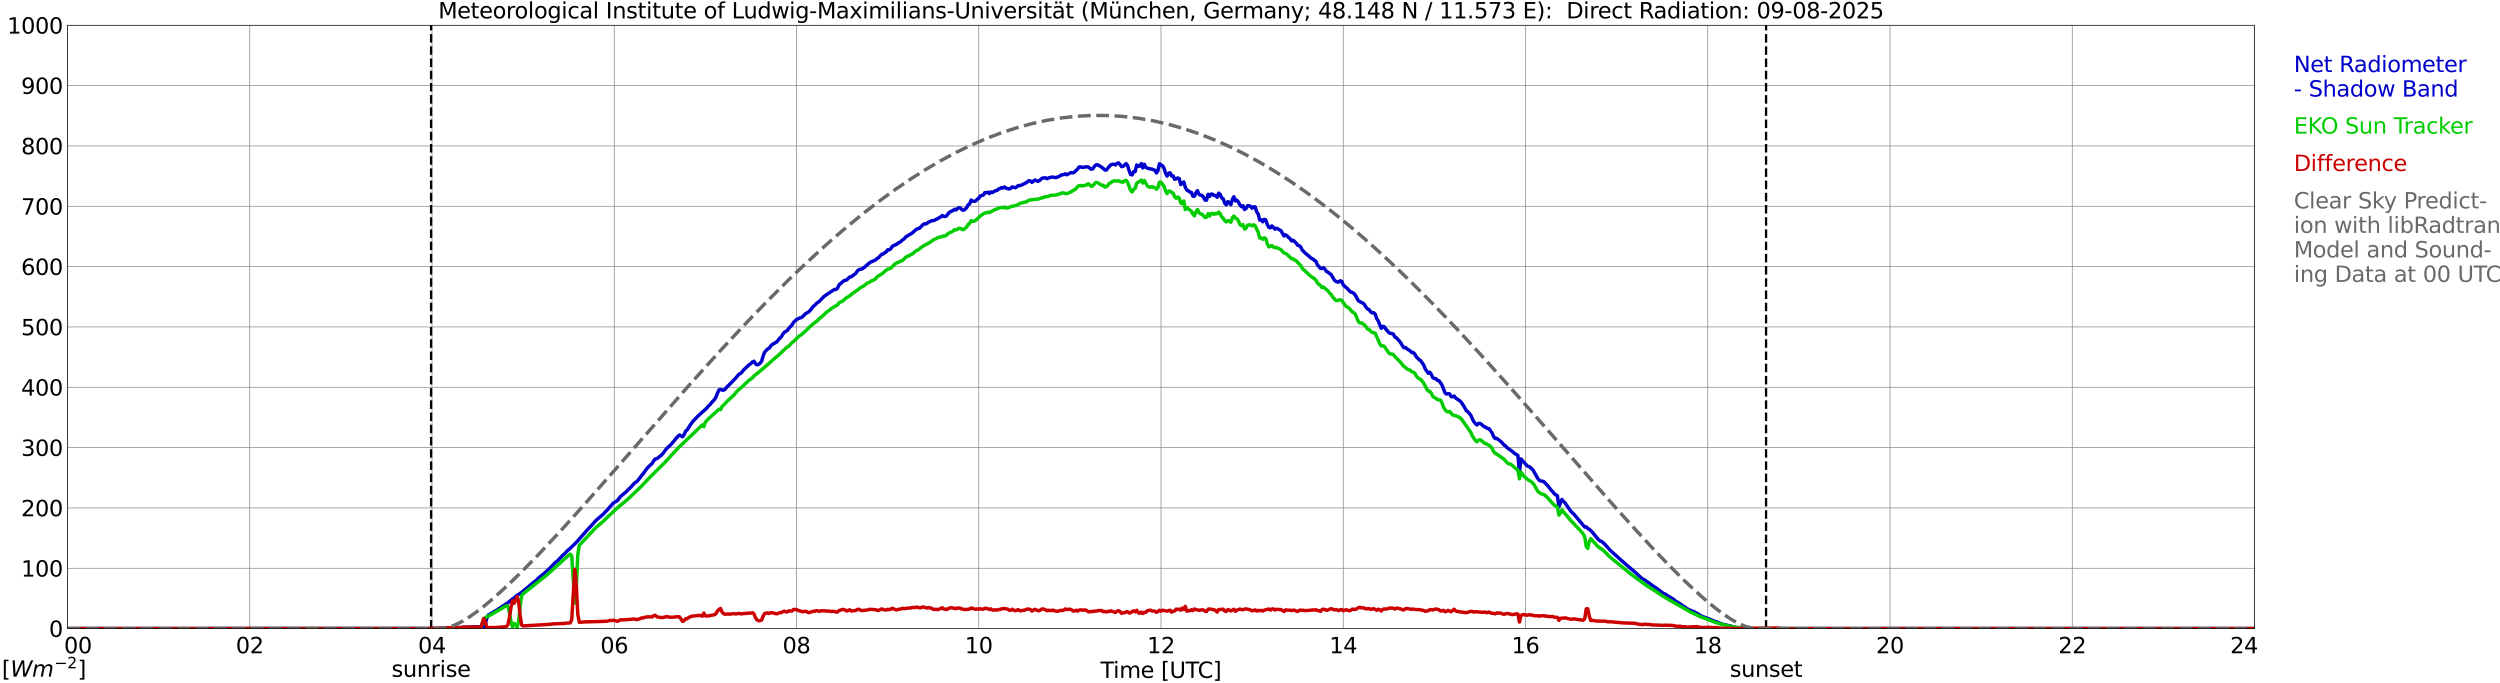 <?xml version="1.0" encoding="utf-8" standalone="no"?>
<!DOCTYPE svg PUBLIC "-//W3C//DTD SVG 1.1//EN"
  "http://www.w3.org/Graphics/SVG/1.1/DTD/svg11.dtd">
<svg xmlns:xlink="http://www.w3.org/1999/xlink" width="1085.4pt" height="296.64pt" viewBox="0 0 1085.4 296.64" xmlns="http://www.w3.org/2000/svg" version="1.1">
 <defs>
  <style type="text/css">*{stroke-linejoin: round; stroke-linecap: butt}</style>
 </defs>
 <g id="figure_1">
  <g id="patch_1">
   <path d="M 0 296.64 
L 1085.4 296.64 
L 1085.4 0 
L 0 0 
z
" style="fill: #ffffff"/>
  </g>
  <g id="axes_1">
   <g id="patch_2">
    <path d="M 29.306 272.909 
L 978.814 272.909 
L 978.814 10.976 
L 29.306 10.976 
z
" style="fill: #ffffff"/>
   </g>
   <g id="patch_3">
    <path d="M 978.814 272.909 
L 978.814 272.909 
L 978.814 10.976 
L 978.814 10.976 
z
" clip-path="url(#p83e2bd56a7)" style="fill: #d3d3d3; opacity: 0.25; stroke: #d3d3d3; stroke-linejoin: miter"/>
   </g>
   <g id="matplotlib.axis_1">
    <g id="xtick_1">
     <g id="line2d_1">
      <path d="M 29.306 272.909 
L 29.306 10.976 
" clip-path="url(#p83e2bd56a7)" style="fill: none; stroke: #808080; stroke-width: 0.3; stroke-linecap: square"/>
     </g>
     <g id="line2d_2"/>
     <g id="text_1">
      <!--    00 -->
      <g transform="translate(18.733 283.627) scale(0.095 -0.095)">
       <defs>
        <path id="DejaVuSans-20" transform="scale(0.016)"/>
        <path id="DejaVuSans-30" d="M 2034 4250 
Q 1547 4250 1301 3770 
Q 1056 3291 1056 2328 
Q 1056 1369 1301 889 
Q 1547 409 2034 409 
Q 2525 409 2770 889 
Q 3016 1369 3016 2328 
Q 3016 3291 2770 3770 
Q 2525 4250 2034 4250 
z
M 2034 4750 
Q 2819 4750 3233 4129 
Q 3647 3509 3647 2328 
Q 3647 1150 3233 529 
Q 2819 -91 2034 -91 
Q 1250 -91 836 529 
Q 422 1150 422 2328 
Q 422 3509 836 4129 
Q 1250 4750 2034 4750 
z
" transform="scale(0.016)"/>
       </defs>
       <use xlink:href="#DejaVuSans-20"/>
       <use xlink:href="#DejaVuSans-20" transform="translate(31.787 0)"/>
       <use xlink:href="#DejaVuSans-20" transform="translate(63.574 0)"/>
       <use xlink:href="#DejaVuSans-30" transform="translate(95.361 0)"/>
       <use xlink:href="#DejaVuSans-30" transform="translate(158.984 0)"/>
      </g>
     </g>
    </g>
    <g id="xtick_2">
     <g id="line2d_3">
      <path d="M 108.431 272.909 
L 108.431 10.976 
" clip-path="url(#p83e2bd56a7)" style="fill: none; stroke: #808080; stroke-width: 0.3; stroke-linecap: square"/>
     </g>
     <g id="line2d_4"/>
     <g id="text_2">
      <!-- 02 -->
      <g transform="translate(102.387 283.627) scale(0.095 -0.095)">
       <defs>
        <path id="DejaVuSans-32" d="M 1228 531 
L 3431 531 
L 3431 0 
L 469 0 
L 469 531 
Q 828 903 1448 1529 
Q 2069 2156 2228 2338 
Q 2531 2678 2651 2914 
Q 2772 3150 2772 3378 
Q 2772 3750 2511 3984 
Q 2250 4219 1831 4219 
Q 1534 4219 1204 4116 
Q 875 4013 500 3803 
L 500 4441 
Q 881 4594 1212 4672 
Q 1544 4750 1819 4750 
Q 2544 4750 2975 4387 
Q 3406 4025 3406 3419 
Q 3406 3131 3298 2873 
Q 3191 2616 2906 2266 
Q 2828 2175 2409 1742 
Q 1991 1309 1228 531 
z
" transform="scale(0.016)"/>
       </defs>
       <use xlink:href="#DejaVuSans-30"/>
       <use xlink:href="#DejaVuSans-32" transform="translate(63.623 0)"/>
      </g>
     </g>
    </g>
    <g id="xtick_3">
     <g id="line2d_5">
      <path d="M 187.557 272.909 
L 187.557 10.976 
" clip-path="url(#p83e2bd56a7)" style="fill: none; stroke: #808080; stroke-width: 0.3; stroke-linecap: square"/>
     </g>
     <g id="line2d_6"/>
     <g id="text_3">
      <!-- 04 -->
      <g transform="translate(181.513 283.627) scale(0.095 -0.095)">
       <defs>
        <path id="DejaVuSans-34" d="M 2419 4116 
L 825 1625 
L 2419 1625 
L 2419 4116 
z
M 2253 4666 
L 3047 4666 
L 3047 1625 
L 3713 1625 
L 3713 1100 
L 3047 1100 
L 3047 0 
L 2419 0 
L 2419 1100 
L 313 1100 
L 313 1709 
L 2253 4666 
z
" transform="scale(0.016)"/>
       </defs>
       <use xlink:href="#DejaVuSans-30"/>
       <use xlink:href="#DejaVuSans-34" transform="translate(63.623 0)"/>
      </g>
     </g>
    </g>
    <g id="xtick_4">
     <g id="line2d_7">
      <path d="M 266.683 272.909 
L 266.683 10.976 
" clip-path="url(#p83e2bd56a7)" style="fill: none; stroke: #808080; stroke-width: 0.3; stroke-linecap: square"/>
     </g>
     <g id="line2d_8"/>
     <g id="text_4">
      <!-- 06 -->
      <g transform="translate(260.638 283.627) scale(0.095 -0.095)">
       <defs>
        <path id="DejaVuSans-36" d="M 2113 2584 
Q 1688 2584 1439 2293 
Q 1191 2003 1191 1497 
Q 1191 994 1439 701 
Q 1688 409 2113 409 
Q 2538 409 2786 701 
Q 3034 994 3034 1497 
Q 3034 2003 2786 2293 
Q 2538 2584 2113 2584 
z
M 3366 4563 
L 3366 3988 
Q 3128 4100 2886 4159 
Q 2644 4219 2406 4219 
Q 1781 4219 1451 3797 
Q 1122 3375 1075 2522 
Q 1259 2794 1537 2939 
Q 1816 3084 2150 3084 
Q 2853 3084 3261 2657 
Q 3669 2231 3669 1497 
Q 3669 778 3244 343 
Q 2819 -91 2113 -91 
Q 1303 -91 875 529 
Q 447 1150 447 2328 
Q 447 3434 972 4092 
Q 1497 4750 2381 4750 
Q 2619 4750 2861 4703 
Q 3103 4656 3366 4563 
z
" transform="scale(0.016)"/>
       </defs>
       <use xlink:href="#DejaVuSans-30"/>
       <use xlink:href="#DejaVuSans-36" transform="translate(63.623 0)"/>
      </g>
     </g>
    </g>
    <g id="xtick_5">
     <g id="line2d_9">
      <path d="M 345.808 272.909 
L 345.808 10.976 
" clip-path="url(#p83e2bd56a7)" style="fill: none; stroke: #808080; stroke-width: 0.3; stroke-linecap: square"/>
     </g>
     <g id="line2d_10"/>
     <g id="text_5">
      <!-- 08 -->
      <g transform="translate(339.764 283.627) scale(0.095 -0.095)">
       <defs>
        <path id="DejaVuSans-38" d="M 2034 2216 
Q 1584 2216 1326 1975 
Q 1069 1734 1069 1313 
Q 1069 891 1326 650 
Q 1584 409 2034 409 
Q 2484 409 2743 651 
Q 3003 894 3003 1313 
Q 3003 1734 2745 1975 
Q 2488 2216 2034 2216 
z
M 1403 2484 
Q 997 2584 770 2862 
Q 544 3141 544 3541 
Q 544 4100 942 4425 
Q 1341 4750 2034 4750 
Q 2731 4750 3128 4425 
Q 3525 4100 3525 3541 
Q 3525 3141 3298 2862 
Q 3072 2584 2669 2484 
Q 3125 2378 3379 2068 
Q 3634 1759 3634 1313 
Q 3634 634 3220 271 
Q 2806 -91 2034 -91 
Q 1263 -91 848 271 
Q 434 634 434 1313 
Q 434 1759 690 2068 
Q 947 2378 1403 2484 
z
M 1172 3481 
Q 1172 3119 1398 2916 
Q 1625 2713 2034 2713 
Q 2441 2713 2670 2916 
Q 2900 3119 2900 3481 
Q 2900 3844 2670 4047 
Q 2441 4250 2034 4250 
Q 1625 4250 1398 4047 
Q 1172 3844 1172 3481 
z
" transform="scale(0.016)"/>
       </defs>
       <use xlink:href="#DejaVuSans-30"/>
       <use xlink:href="#DejaVuSans-38" transform="translate(63.623 0)"/>
      </g>
     </g>
    </g>
    <g id="xtick_6">
     <g id="line2d_11">
      <path d="M 424.934 272.909 
L 424.934 10.976 
" clip-path="url(#p83e2bd56a7)" style="fill: none; stroke: #808080; stroke-width: 0.3; stroke-linecap: square"/>
     </g>
     <g id="line2d_12"/>
     <g id="text_6">
      <!-- 10 -->
      <g transform="translate(418.89 283.627) scale(0.095 -0.095)">
       <defs>
        <path id="DejaVuSans-31" d="M 794 531 
L 1825 531 
L 1825 4091 
L 703 3866 
L 703 4441 
L 1819 4666 
L 2450 4666 
L 2450 531 
L 3481 531 
L 3481 0 
L 794 0 
L 794 531 
z
" transform="scale(0.016)"/>
       </defs>
       <use xlink:href="#DejaVuSans-31"/>
       <use xlink:href="#DejaVuSans-30" transform="translate(63.623 0)"/>
      </g>
     </g>
    </g>
    <g id="xtick_7">
     <g id="line2d_13">
      <path d="M 504.06 272.909 
L 504.06 10.976 
" clip-path="url(#p83e2bd56a7)" style="fill: none; stroke: #808080; stroke-width: 0.3; stroke-linecap: square"/>
     </g>
     <g id="line2d_14"/>
     <g id="text_7">
      <!-- 12 -->
      <g transform="translate(498.015 283.627) scale(0.095 -0.095)">
       <use xlink:href="#DejaVuSans-31"/>
       <use xlink:href="#DejaVuSans-32" transform="translate(63.623 0)"/>
      </g>
     </g>
    </g>
    <g id="xtick_8">
     <g id="line2d_15">
      <path d="M 583.185 272.909 
L 583.185 10.976 
" clip-path="url(#p83e2bd56a7)" style="fill: none; stroke: #808080; stroke-width: 0.3; stroke-linecap: square"/>
     </g>
     <g id="line2d_16"/>
     <g id="text_8">
      <!-- 14 -->
      <g transform="translate(577.141 283.627) scale(0.095 -0.095)">
       <use xlink:href="#DejaVuSans-31"/>
       <use xlink:href="#DejaVuSans-34" transform="translate(63.623 0)"/>
      </g>
     </g>
    </g>
    <g id="xtick_9">
     <g id="line2d_17">
      <path d="M 662.311 272.909 
L 662.311 10.976 
" clip-path="url(#p83e2bd56a7)" style="fill: none; stroke: #808080; stroke-width: 0.3; stroke-linecap: square"/>
     </g>
     <g id="line2d_18"/>
     <g id="text_9">
      <!-- 16 -->
      <g transform="translate(656.267 283.627) scale(0.095 -0.095)">
       <use xlink:href="#DejaVuSans-31"/>
       <use xlink:href="#DejaVuSans-36" transform="translate(63.623 0)"/>
      </g>
     </g>
    </g>
    <g id="xtick_10">
     <g id="line2d_19">
      <path d="M 741.437 272.909 
L 741.437 10.976 
" clip-path="url(#p83e2bd56a7)" style="fill: none; stroke: #808080; stroke-width: 0.3; stroke-linecap: square"/>
     </g>
     <g id="line2d_20"/>
     <g id="text_10">
      <!-- 18 -->
      <g transform="translate(735.392 283.627) scale(0.095 -0.095)">
       <use xlink:href="#DejaVuSans-31"/>
       <use xlink:href="#DejaVuSans-38" transform="translate(63.623 0)"/>
      </g>
     </g>
    </g>
    <g id="xtick_11">
     <g id="line2d_21">
      <path d="M 820.562 272.909 
L 820.562 10.976 
" clip-path="url(#p83e2bd56a7)" style="fill: none; stroke: #808080; stroke-width: 0.3; stroke-linecap: square"/>
     </g>
     <g id="line2d_22"/>
     <g id="text_11">
      <!-- 20 -->
      <g transform="translate(814.518 283.627) scale(0.095 -0.095)">
       <use xlink:href="#DejaVuSans-32"/>
       <use xlink:href="#DejaVuSans-30" transform="translate(63.623 0)"/>
      </g>
     </g>
    </g>
    <g id="xtick_12">
     <g id="line2d_23">
      <path d="M 899.688 272.909 
L 899.688 10.976 
" clip-path="url(#p83e2bd56a7)" style="fill: none; stroke: #808080; stroke-width: 0.3; stroke-linecap: square"/>
     </g>
     <g id="line2d_24"/>
     <g id="text_12">
      <!-- 22 -->
      <g transform="translate(893.644 283.627) scale(0.095 -0.095)">
       <use xlink:href="#DejaVuSans-32"/>
       <use xlink:href="#DejaVuSans-32" transform="translate(63.623 0)"/>
      </g>
     </g>
    </g>
    <g id="xtick_13">
     <g id="line2d_25">
      <path d="M 978.814 272.909 
L 978.814 10.976 
" clip-path="url(#p83e2bd56a7)" style="fill: none; stroke: #808080; stroke-width: 0.3; stroke-linecap: square"/>
     </g>
     <g id="line2d_26"/>
     <g id="text_13">
      <!-- 24    -->
      <g transform="translate(968.241 283.627) scale(0.095 -0.095)">
       <use xlink:href="#DejaVuSans-32"/>
       <use xlink:href="#DejaVuSans-34" transform="translate(63.623 0)"/>
       <use xlink:href="#DejaVuSans-20" transform="translate(127.246 0)"/>
       <use xlink:href="#DejaVuSans-20" transform="translate(159.033 0)"/>
       <use xlink:href="#DejaVuSans-20" transform="translate(190.82 0)"/>
      </g>
     </g>
    </g>
    <g id="text_14">
     <!-- Time [UTC] -->
     <g transform="translate(477.806 294.322) scale(0.095 -0.095)">
      <defs>
       <path id="DejaVuSans-54" d="M -19 4666 
L 3928 4666 
L 3928 4134 
L 2272 4134 
L 2272 0 
L 1638 0 
L 1638 4134 
L -19 4134 
L -19 4666 
z
" transform="scale(0.016)"/>
       <path id="DejaVuSans-69" d="M 603 3500 
L 1178 3500 
L 1178 0 
L 603 0 
L 603 3500 
z
M 603 4863 
L 1178 4863 
L 1178 4134 
L 603 4134 
L 603 4863 
z
" transform="scale(0.016)"/>
       <path id="DejaVuSans-6d" d="M 3328 2828 
Q 3544 3216 3844 3400 
Q 4144 3584 4550 3584 
Q 5097 3584 5394 3201 
Q 5691 2819 5691 2113 
L 5691 0 
L 5113 0 
L 5113 2094 
Q 5113 2597 4934 2840 
Q 4756 3084 4391 3084 
Q 3944 3084 3684 2787 
Q 3425 2491 3425 1978 
L 3425 0 
L 2847 0 
L 2847 2094 
Q 2847 2600 2669 2842 
Q 2491 3084 2119 3084 
Q 1678 3084 1418 2786 
Q 1159 2488 1159 1978 
L 1159 0 
L 581 0 
L 581 3500 
L 1159 3500 
L 1159 2956 
Q 1356 3278 1631 3431 
Q 1906 3584 2284 3584 
Q 2666 3584 2933 3390 
Q 3200 3197 3328 2828 
z
" transform="scale(0.016)"/>
       <path id="DejaVuSans-65" d="M 3597 1894 
L 3597 1613 
L 953 1613 
Q 991 1019 1311 708 
Q 1631 397 2203 397 
Q 2534 397 2845 478 
Q 3156 559 3463 722 
L 3463 178 
Q 3153 47 2828 -22 
Q 2503 -91 2169 -91 
Q 1331 -91 842 396 
Q 353 884 353 1716 
Q 353 2575 817 3079 
Q 1281 3584 2069 3584 
Q 2775 3584 3186 3129 
Q 3597 2675 3597 1894 
z
M 3022 2063 
Q 3016 2534 2758 2815 
Q 2500 3097 2075 3097 
Q 1594 3097 1305 2825 
Q 1016 2553 972 2059 
L 3022 2063 
z
" transform="scale(0.016)"/>
       <path id="DejaVuSans-5b" d="M 550 4863 
L 1875 4863 
L 1875 4416 
L 1125 4416 
L 1125 -397 
L 1875 -397 
L 1875 -844 
L 550 -844 
L 550 4863 
z
" transform="scale(0.016)"/>
       <path id="DejaVuSans-55" d="M 556 4666 
L 1191 4666 
L 1191 1831 
Q 1191 1081 1462 751 
Q 1734 422 2344 422 
Q 2950 422 3222 751 
Q 3494 1081 3494 1831 
L 3494 4666 
L 4128 4666 
L 4128 1753 
Q 4128 841 3676 375 
Q 3225 -91 2344 -91 
Q 1459 -91 1007 375 
Q 556 841 556 1753 
L 556 4666 
z
" transform="scale(0.016)"/>
       <path id="DejaVuSans-43" d="M 4122 4306 
L 4122 3641 
Q 3803 3938 3442 4084 
Q 3081 4231 2675 4231 
Q 1875 4231 1450 3742 
Q 1025 3253 1025 2328 
Q 1025 1406 1450 917 
Q 1875 428 2675 428 
Q 3081 428 3442 575 
Q 3803 722 4122 1019 
L 4122 359 
Q 3791 134 3420 21 
Q 3050 -91 2638 -91 
Q 1578 -91 968 557 
Q 359 1206 359 2328 
Q 359 3453 968 4101 
Q 1578 4750 2638 4750 
Q 3056 4750 3426 4639 
Q 3797 4528 4122 4306 
z
" transform="scale(0.016)"/>
       <path id="DejaVuSans-5d" d="M 1947 4863 
L 1947 -844 
L 622 -844 
L 622 -397 
L 1369 -397 
L 1369 4416 
L 622 4416 
L 622 4863 
L 1947 4863 
z
" transform="scale(0.016)"/>
      </defs>
      <use xlink:href="#DejaVuSans-54"/>
      <use xlink:href="#DejaVuSans-69" transform="translate(57.959 0)"/>
      <use xlink:href="#DejaVuSans-6d" transform="translate(85.742 0)"/>
      <use xlink:href="#DejaVuSans-65" transform="translate(183.154 0)"/>
      <use xlink:href="#DejaVuSans-20" transform="translate(244.678 0)"/>
      <use xlink:href="#DejaVuSans-5b" transform="translate(276.465 0)"/>
      <use xlink:href="#DejaVuSans-55" transform="translate(315.479 0)"/>
      <use xlink:href="#DejaVuSans-54" transform="translate(388.672 0)"/>
      <use xlink:href="#DejaVuSans-43" transform="translate(443.881 0)"/>
      <use xlink:href="#DejaVuSans-5d" transform="translate(513.705 0)"/>
     </g>
    </g>
   </g>
   <g id="matplotlib.axis_2">
    <g id="ytick_1">
     <g id="line2d_27">
      <path d="M 29.306 272.909 
L 978.814 272.909 
" clip-path="url(#p83e2bd56a7)" style="fill: none; stroke: #808080; stroke-width: 0.3; stroke-linecap: square"/>
     </g>
     <g id="line2d_28"/>
     <g id="text_15">
      <!-- 0 -->
      <g transform="translate(21.261 276.518) scale(0.095 -0.095)">
       <use xlink:href="#DejaVuSans-30"/>
      </g>
     </g>
    </g>
    <g id="ytick_2">
     <g id="line2d_29">
      <path d="M 29.306 246.715 
L 978.814 246.715 
" clip-path="url(#p83e2bd56a7)" style="fill: none; stroke: #808080; stroke-width: 0.3; stroke-linecap: square"/>
     </g>
     <g id="line2d_30"/>
     <g id="text_16">
      <!-- 100 -->
      <g transform="translate(9.173 250.325) scale(0.095 -0.095)">
       <use xlink:href="#DejaVuSans-31"/>
       <use xlink:href="#DejaVuSans-30" transform="translate(63.623 0)"/>
       <use xlink:href="#DejaVuSans-30" transform="translate(127.246 0)"/>
      </g>
     </g>
    </g>
    <g id="ytick_3">
     <g id="line2d_31">
      <path d="M 29.306 220.522 
L 978.814 220.522 
" clip-path="url(#p83e2bd56a7)" style="fill: none; stroke: #808080; stroke-width: 0.3; stroke-linecap: square"/>
     </g>
     <g id="line2d_32"/>
     <g id="text_17">
      <!-- 200 -->
      <g transform="translate(9.173 224.131) scale(0.095 -0.095)">
       <use xlink:href="#DejaVuSans-32"/>
       <use xlink:href="#DejaVuSans-30" transform="translate(63.623 0)"/>
       <use xlink:href="#DejaVuSans-30" transform="translate(127.246 0)"/>
      </g>
     </g>
    </g>
    <g id="ytick_4">
     <g id="line2d_33">
      <path d="M 29.306 194.329 
L 978.814 194.329 
" clip-path="url(#p83e2bd56a7)" style="fill: none; stroke: #808080; stroke-width: 0.3; stroke-linecap: square"/>
     </g>
     <g id="line2d_34"/>
     <g id="text_18">
      <!-- 300 -->
      <g transform="translate(9.173 197.938) scale(0.095 -0.095)">
       <defs>
        <path id="DejaVuSans-33" d="M 2597 2516 
Q 3050 2419 3304 2112 
Q 3559 1806 3559 1356 
Q 3559 666 3084 287 
Q 2609 -91 1734 -91 
Q 1441 -91 1130 -33 
Q 819 25 488 141 
L 488 750 
Q 750 597 1062 519 
Q 1375 441 1716 441 
Q 2309 441 2620 675 
Q 2931 909 2931 1356 
Q 2931 1769 2642 2001 
Q 2353 2234 1838 2234 
L 1294 2234 
L 1294 2753 
L 1863 2753 
Q 2328 2753 2575 2939 
Q 2822 3125 2822 3475 
Q 2822 3834 2567 4026 
Q 2313 4219 1838 4219 
Q 1578 4219 1281 4162 
Q 984 4106 628 3988 
L 628 4550 
Q 988 4650 1302 4700 
Q 1616 4750 1894 4750 
Q 2613 4750 3031 4423 
Q 3450 4097 3450 3541 
Q 3450 3153 3228 2886 
Q 3006 2619 2597 2516 
z
" transform="scale(0.016)"/>
       </defs>
       <use xlink:href="#DejaVuSans-33"/>
       <use xlink:href="#DejaVuSans-30" transform="translate(63.623 0)"/>
       <use xlink:href="#DejaVuSans-30" transform="translate(127.246 0)"/>
      </g>
     </g>
    </g>
    <g id="ytick_5">
     <g id="line2d_35">
      <path d="M 29.306 168.136 
L 978.814 168.136 
" clip-path="url(#p83e2bd56a7)" style="fill: none; stroke: #808080; stroke-width: 0.3; stroke-linecap: square"/>
     </g>
     <g id="line2d_36"/>
     <g id="text_19">
      <!-- 400 -->
      <g transform="translate(9.173 171.745) scale(0.095 -0.095)">
       <use xlink:href="#DejaVuSans-34"/>
       <use xlink:href="#DejaVuSans-30" transform="translate(63.623 0)"/>
       <use xlink:href="#DejaVuSans-30" transform="translate(127.246 0)"/>
      </g>
     </g>
    </g>
    <g id="ytick_6">
     <g id="line2d_37">
      <path d="M 29.306 141.942 
L 978.814 141.942 
" clip-path="url(#p83e2bd56a7)" style="fill: none; stroke: #808080; stroke-width: 0.3; stroke-linecap: square"/>
     </g>
     <g id="line2d_38"/>
     <g id="text_20">
      <!-- 500 -->
      <g transform="translate(9.173 145.551) scale(0.095 -0.095)">
       <defs>
        <path id="DejaVuSans-35" d="M 691 4666 
L 3169 4666 
L 3169 4134 
L 1269 4134 
L 1269 2991 
Q 1406 3038 1543 3061 
Q 1681 3084 1819 3084 
Q 2600 3084 3056 2656 
Q 3513 2228 3513 1497 
Q 3513 744 3044 326 
Q 2575 -91 1722 -91 
Q 1428 -91 1123 -41 
Q 819 9 494 109 
L 494 744 
Q 775 591 1075 516 
Q 1375 441 1709 441 
Q 2250 441 2565 725 
Q 2881 1009 2881 1497 
Q 2881 1984 2565 2268 
Q 2250 2553 1709 2553 
Q 1456 2553 1204 2497 
Q 953 2441 691 2322 
L 691 4666 
z
" transform="scale(0.016)"/>
       </defs>
       <use xlink:href="#DejaVuSans-35"/>
       <use xlink:href="#DejaVuSans-30" transform="translate(63.623 0)"/>
       <use xlink:href="#DejaVuSans-30" transform="translate(127.246 0)"/>
      </g>
     </g>
    </g>
    <g id="ytick_7">
     <g id="line2d_39">
      <path d="M 29.306 115.749 
L 978.814 115.749 
" clip-path="url(#p83e2bd56a7)" style="fill: none; stroke: #808080; stroke-width: 0.3; stroke-linecap: square"/>
     </g>
     <g id="line2d_40"/>
     <g id="text_21">
      <!-- 600 -->
      <g transform="translate(9.173 119.358) scale(0.095 -0.095)">
       <use xlink:href="#DejaVuSans-36"/>
       <use xlink:href="#DejaVuSans-30" transform="translate(63.623 0)"/>
       <use xlink:href="#DejaVuSans-30" transform="translate(127.246 0)"/>
      </g>
     </g>
    </g>
    <g id="ytick_8">
     <g id="line2d_41">
      <path d="M 29.306 89.556 
L 978.814 89.556 
" clip-path="url(#p83e2bd56a7)" style="fill: none; stroke: #808080; stroke-width: 0.3; stroke-linecap: square"/>
     </g>
     <g id="line2d_42"/>
     <g id="text_22">
      <!-- 700 -->
      <g transform="translate(9.173 93.165) scale(0.095 -0.095)">
       <defs>
        <path id="DejaVuSans-37" d="M 525 4666 
L 3525 4666 
L 3525 4397 
L 1831 0 
L 1172 0 
L 2766 4134 
L 525 4134 
L 525 4666 
z
" transform="scale(0.016)"/>
       </defs>
       <use xlink:href="#DejaVuSans-37"/>
       <use xlink:href="#DejaVuSans-30" transform="translate(63.623 0)"/>
       <use xlink:href="#DejaVuSans-30" transform="translate(127.246 0)"/>
      </g>
     </g>
    </g>
    <g id="ytick_9">
     <g id="line2d_43">
      <path d="M 29.306 63.362 
L 978.814 63.362 
" clip-path="url(#p83e2bd56a7)" style="fill: none; stroke: #808080; stroke-width: 0.3; stroke-linecap: square"/>
     </g>
     <g id="line2d_44"/>
     <g id="text_23">
      <!-- 800 -->
      <g transform="translate(9.173 66.972) scale(0.095 -0.095)">
       <use xlink:href="#DejaVuSans-38"/>
       <use xlink:href="#DejaVuSans-30" transform="translate(63.623 0)"/>
       <use xlink:href="#DejaVuSans-30" transform="translate(127.246 0)"/>
      </g>
     </g>
    </g>
    <g id="ytick_10">
     <g id="line2d_45">
      <path d="M 29.306 37.169 
L 978.814 37.169 
" clip-path="url(#p83e2bd56a7)" style="fill: none; stroke: #808080; stroke-width: 0.3; stroke-linecap: square"/>
     </g>
     <g id="line2d_46"/>
     <g id="text_24">
      <!-- 900 -->
      <g transform="translate(9.173 40.778) scale(0.095 -0.095)">
       <defs>
        <path id="DejaVuSans-39" d="M 703 97 
L 703 672 
Q 941 559 1184 500 
Q 1428 441 1663 441 
Q 2288 441 2617 861 
Q 2947 1281 2994 2138 
Q 2813 1869 2534 1725 
Q 2256 1581 1919 1581 
Q 1219 1581 811 2004 
Q 403 2428 403 3163 
Q 403 3881 828 4315 
Q 1253 4750 1959 4750 
Q 2769 4750 3195 4129 
Q 3622 3509 3622 2328 
Q 3622 1225 3098 567 
Q 2575 -91 1691 -91 
Q 1453 -91 1209 -44 
Q 966 3 703 97 
z
M 1959 2075 
Q 2384 2075 2632 2365 
Q 2881 2656 2881 3163 
Q 2881 3666 2632 3958 
Q 2384 4250 1959 4250 
Q 1534 4250 1286 3958 
Q 1038 3666 1038 3163 
Q 1038 2656 1286 2365 
Q 1534 2075 1959 2075 
z
" transform="scale(0.016)"/>
       </defs>
       <use xlink:href="#DejaVuSans-39"/>
       <use xlink:href="#DejaVuSans-30" transform="translate(63.623 0)"/>
       <use xlink:href="#DejaVuSans-30" transform="translate(127.246 0)"/>
      </g>
     </g>
    </g>
    <g id="ytick_11">
     <g id="line2d_47">
      <path d="M 29.306 10.976 
L 978.814 10.976 
" clip-path="url(#p83e2bd56a7)" style="fill: none; stroke: #808080; stroke-width: 0.3; stroke-linecap: square"/>
     </g>
     <g id="line2d_48"/>
     <g id="text_25">
      <!-- 1000 -->
      <g transform="translate(3.128 14.585) scale(0.095 -0.095)">
       <use xlink:href="#DejaVuSans-31"/>
       <use xlink:href="#DejaVuSans-30" transform="translate(63.623 0)"/>
       <use xlink:href="#DejaVuSans-30" transform="translate(127.246 0)"/>
       <use xlink:href="#DejaVuSans-30" transform="translate(190.869 0)"/>
      </g>
     </g>
    </g>
   </g>
   <g id="line2d_49">
    <path d="M 187.161 272.909 
L 187.161 10.976 
" clip-path="url(#p83e2bd56a7)" style="fill: none; stroke-dasharray: 3.7,1.6; stroke-dashoffset: 0; stroke: #000000"/>
   </g>
   <g id="line2d_50">
    <path d="M 766.757 272.909 
L 766.757 10.976 
" clip-path="url(#p83e2bd56a7)" style="fill: none; stroke-dasharray: 3.7,1.6; stroke-dashoffset: 0; stroke: #000000"/>
   </g>
   <g id="line2d_51">
    <path d="M 29.306 272.909 
L 186.898 272.875 
L 187.557 272.783 
L 188.876 272.843 
L 194.151 272.594 
L 196.788 272.5 
L 198.107 272.55 
L 199.426 272.435 
L 200.085 272.445 
L 201.404 272.312 
L 206.679 272.113 
L 207.339 272.081 
L 207.998 272.202 
L 209.317 273.197 
L 209.976 273.155 
L 210.635 271.332 
L 211.295 268.605 
L 211.954 267.083 
L 215.91 264.729 
L 217.889 263.401 
L 220.526 261.685 
L 222.504 260.074 
L 223.164 259.686 
L 223.823 259.008 
L 224.482 258.508 
L 225.801 257.677 
L 227.779 256.095 
L 229.757 254.484 
L 231.076 253.287 
L 232.395 252.313 
L 233.054 251.755 
L 233.714 251.016 
L 236.351 248.866 
L 238.989 246.454 
L 240.967 244.335 
L 242.286 243.25 
L 244.264 241.149 
L 245.583 239.965 
L 246.242 239.206 
L 247.561 238.072 
L 250.198 235.494 
L 251.517 233.996 
L 252.836 232.527 
L 254.814 230.235 
L 256.792 228.165 
L 258.77 225.918 
L 262.067 223.1 
L 262.726 222.29 
L 263.386 221.722 
L 266.023 218.67 
L 266.683 218.131 
L 268.002 217.389 
L 269.32 215.64 
L 271.958 213.44 
L 272.617 212.683 
L 273.936 211.465 
L 275.255 209.956 
L 275.914 209.416 
L 276.573 209.021 
L 277.892 207.381 
L 278.552 206.428 
L 279.211 205.749 
L 280.53 203.866 
L 281.189 203.025 
L 283.167 201.163 
L 283.827 200.047 
L 284.486 199.237 
L 285.145 199.182 
L 287.124 197.624 
L 287.783 196.932 
L 289.102 195.13 
L 289.761 194.41 
L 291.08 193.234 
L 292.399 191.736 
L 293.717 190.093 
L 294.377 189.373 
L 295.036 188.844 
L 296.355 189.635 
L 297.014 188.674 
L 297.674 187.199 
L 298.333 186.662 
L 299.652 184.54 
L 300.971 182.785 
L 302.949 180.711 
L 306.246 177.741 
L 306.905 177.112 
L 307.564 176.292 
L 308.224 175.713 
L 309.543 174.092 
L 310.202 173.463 
L 310.861 172.361 
L 311.521 170.619 
L 312.18 169.28 
L 312.839 169.079 
L 313.499 169.34 
L 314.158 169.401 
L 314.818 168.945 
L 315.477 168.133 
L 318.114 165.532 
L 319.433 164.123 
L 320.752 162.541 
L 321.411 162.205 
L 322.071 161.65 
L 322.73 160.739 
L 325.368 158.234 
L 326.027 157.839 
L 326.686 157.119 
L 327.346 156.833 
L 328.005 157.959 
L 328.665 158.399 
L 329.324 158.193 
L 329.983 157.687 
L 330.643 156.875 
L 331.302 154.656 
L 331.961 152.891 
L 333.28 151.484 
L 333.94 151.241 
L 334.599 150.198 
L 335.258 149.58 
L 337.236 148.443 
L 338.555 146.814 
L 339.215 146.235 
L 339.874 145.093 
L 340.533 144.2 
L 341.193 143.894 
L 341.852 143.42 
L 342.512 142.477 
L 343.83 141.17 
L 344.49 139.993 
L 345.808 138.768 
L 347.127 138.05 
L 347.787 137.958 
L 348.446 137.492 
L 349.765 136.156 
L 351.083 135.436 
L 351.743 134.755 
L 353.062 133.076 
L 353.721 132.578 
L 354.38 131.787 
L 355.699 130.847 
L 357.677 128.77 
L 358.996 127.827 
L 362.293 125.668 
L 362.952 125.668 
L 363.612 125.152 
L 364.271 123.662 
L 366.249 122.001 
L 366.909 121.656 
L 367.568 121.574 
L 368.887 120.246 
L 369.546 120.197 
L 371.524 118.696 
L 372.184 117.724 
L 372.843 117.098 
L 373.502 116.883 
L 374.162 116.833 
L 375.481 115.911 
L 376.799 114.704 
L 378.118 113.672 
L 378.777 113.52 
L 379.437 113.124 
L 380.096 112.889 
L 380.756 112.252 
L 381.415 111.867 
L 382.734 110.429 
L 383.393 110.277 
L 384.053 109.759 
L 384.712 109.394 
L 385.371 108.454 
L 386.031 108.504 
L 386.69 108.048 
L 387.349 106.974 
L 388.668 106.264 
L 389.328 106.084 
L 389.987 105.424 
L 390.646 105.24 
L 391.306 104.635 
L 392.624 103.611 
L 393.284 102.83 
L 395.921 101.248 
L 397.24 100.117 
L 397.899 99.467 
L 399.218 99.082 
L 400.537 97.704 
L 401.196 97.188 
L 401.856 97.238 
L 402.515 96.955 
L 403.175 96.408 
L 403.834 96.193 
L 404.493 95.8 
L 405.153 95.808 
L 405.812 95.596 
L 406.471 95.171 
L 407.131 94.98 
L 407.79 94.443 
L 408.45 94.168 
L 409.109 93.571 
L 409.768 93.946 
L 410.428 93.995 
L 411.087 93.592 
L 411.746 92.61 
L 412.406 92.01 
L 413.725 91.434 
L 414.384 90.878 
L 415.043 91.169 
L 415.703 90.533 
L 416.362 90.187 
L 417.022 90.289 
L 417.681 91.138 
L 418.34 91.282 
L 419 90.865 
L 419.659 90.216 
L 420.318 88.943 
L 420.978 88.529 
L 421.637 86.847 
L 422.297 87.332 
L 422.956 87.421 
L 423.615 87.24 
L 424.275 86.522 
L 424.934 86.077 
L 425.593 85.095 
L 426.912 84.689 
L 427.572 83.636 
L 428.231 83.696 
L 428.89 83.434 
L 429.55 84.05 
L 430.209 83.332 
L 430.869 83.555 
L 432.187 82.764 
L 432.847 82.724 
L 433.506 82.046 
L 434.165 81.884 
L 434.825 81.436 
L 435.484 81.64 
L 436.144 81.153 
L 436.803 81.7 
L 438.122 82.054 
L 438.781 81.789 
L 439.44 81.142 
L 440.759 81.509 
L 441.419 81.184 
L 442.078 80.524 
L 442.737 80.584 
L 443.397 80.393 
L 445.375 79.442 
L 446.694 78.45 
L 447.353 78.562 
L 448.012 79.18 
L 449.331 78.146 
L 450.65 78.735 
L 451.309 78.418 
L 451.969 77.74 
L 452.628 77.295 
L 453.947 77.195 
L 454.606 77.601 
L 455.266 77.255 
L 456.584 76.891 
L 457.244 76.889 
L 457.903 77.061 
L 458.563 77.072 
L 459.881 76.577 
L 460.541 76.042 
L 461.859 75.788 
L 462.519 75.485 
L 463.178 75.88 
L 464.497 75.173 
L 465.156 74.919 
L 465.816 75.081 
L 466.475 74.769 
L 467.134 74.02 
L 467.794 73.494 
L 468.453 72.522 
L 469.113 72.423 
L 469.772 72.705 
L 471.75 72.409 
L 472.409 72.449 
L 473.728 73.473 
L 474.388 73.342 
L 475.047 72.389 
L 475.706 71.652 
L 476.366 71.49 
L 477.685 72.158 
L 479.003 73.13 
L 479.663 73.787 
L 480.322 73.829 
L 481.641 72.197 
L 482.3 71.579 
L 482.96 71.307 
L 483.619 71.317 
L 484.278 71.59 
L 484.938 71.013 
L 485.597 70.699 
L 486.256 71.385 
L 486.916 72.336 
L 487.575 72.247 
L 488.894 71.024 
L 489.553 71.841 
L 490.213 74.07 
L 490.872 75.804 
L 491.532 75.925 
L 492.191 74.487 
L 492.85 74.487 
L 493.51 71.632 
L 494.169 72.171 
L 494.828 72.132 
L 495.488 71 
L 496.147 72.894 
L 496.807 71.315 
L 497.466 72.64 
L 498.125 73.007 
L 499.444 73.337 
L 500.103 73.397 
L 501.422 73.916 
L 502.082 75.089 
L 502.741 74.068 
L 503.4 71.079 
L 504.06 71.613 
L 504.719 71.988 
L 505.379 73.051 
L 506.038 75.147 
L 506.697 76.475 
L 507.357 75.196 
L 508.016 75.003 
L 508.675 76.412 
L 509.335 76.341 
L 509.994 77.839 
L 510.654 77.617 
L 511.313 77.271 
L 511.972 77.512 
L 512.632 80.134 
L 513.95 78.997 
L 514.61 81.307 
L 515.269 82.552 
L 515.929 82.834 
L 516.588 83.392 
L 517.247 83.513 
L 517.907 85.155 
L 518.566 85.187 
L 519.226 83.717 
L 519.885 82.785 
L 520.544 84.367 
L 521.204 84.741 
L 521.863 84.854 
L 522.522 85.663 
L 523.182 86.879 
L 523.841 86.881 
L 524.501 84.367 
L 525.16 85.278 
L 525.819 84.246 
L 526.479 84.348 
L 527.138 84.885 
L 527.797 84.825 
L 528.457 85.676 
L 529.116 83.843 
L 529.776 84.43 
L 530.435 85.92 
L 531.094 86.334 
L 531.754 88.277 
L 532.413 88.906 
L 533.073 87.539 
L 533.732 87.916 
L 534.391 88.838 
L 535.051 86.52 
L 535.71 85.414 
L 536.369 87.248 
L 537.029 86.934 
L 537.688 87.754 
L 538.348 88.99 
L 539.007 89.739 
L 539.666 89.312 
L 540.326 90.954 
L 540.985 90.548 
L 541.644 89.322 
L 542.304 89.343 
L 542.963 89.608 
L 543.623 90.407 
L 544.282 89.76 
L 544.941 89.862 
L 545.601 91.947 
L 546.26 92.958 
L 546.919 95.593 
L 547.579 95.378 
L 548.238 96.29 
L 548.898 95.234 
L 549.557 95.488 
L 550.216 97.492 
L 550.876 98.689 
L 551.535 98.922 
L 552.195 98.082 
L 553.513 99.478 
L 554.173 99.064 
L 556.151 100.146 
L 557.47 102.448 
L 558.129 101.94 
L 558.788 102.385 
L 559.448 103.113 
L 560.107 103.65 
L 560.766 104.612 
L 561.426 104.316 
L 562.745 105.552 
L 563.404 106.516 
L 564.063 106.628 
L 564.723 107.236 
L 565.382 108.603 
L 566.042 109.188 
L 566.701 109.947 
L 567.36 110.413 
L 569.338 112.176 
L 569.998 112.375 
L 570.657 113.075 
L 571.317 113.431 
L 571.976 115.057 
L 572.635 115.686 
L 573.295 116.529 
L 573.954 116.598 
L 574.613 116.194 
L 575.273 116.901 
L 575.932 117.905 
L 576.592 118.156 
L 577.251 118.756 
L 577.91 119.191 
L 579.229 121.477 
L 579.889 122.117 
L 580.548 122.389 
L 581.207 122.47 
L 581.867 121.894 
L 582.526 122.156 
L 583.185 123.706 
L 585.164 125.477 
L 585.823 126.239 
L 586.482 126.776 
L 587.142 126.968 
L 587.801 127.381 
L 588.46 128.204 
L 589.779 130.642 
L 591.757 131.612 
L 592.417 132.269 
L 593.076 133.385 
L 593.736 134.165 
L 594.395 134.399 
L 595.054 135.37 
L 595.714 135.829 
L 596.373 135.766 
L 597.032 136.321 
L 597.692 138.278 
L 598.351 139.271 
L 599.67 142.553 
L 600.329 141.701 
L 600.989 141.864 
L 601.648 142.825 
L 602.967 144.383 
L 603.626 144.768 
L 604.286 144.797 
L 604.945 145.041 
L 605.604 146.377 
L 606.264 146.631 
L 607.582 148.111 
L 608.242 148.97 
L 608.901 150.164 
L 609.561 150.987 
L 610.22 150.853 
L 610.879 151.482 
L 612.198 152.304 
L 612.858 153.032 
L 613.517 153.032 
L 614.176 153.63 
L 614.836 154.819 
L 616.154 156.207 
L 616.814 156.571 
L 618.133 158.554 
L 618.792 160.207 
L 620.111 162.082 
L 620.77 161.616 
L 621.429 162.538 
L 622.089 164.026 
L 622.748 164.319 
L 623.408 164.361 
L 624.067 165.15 
L 624.726 165.28 
L 626.045 167.104 
L 627.364 170.537 
L 628.023 171.085 
L 628.683 170.923 
L 629.342 170.993 
L 630.001 172.169 
L 630.661 172.282 
L 631.32 171.926 
L 631.98 172.816 
L 633.958 174.134 
L 634.617 174.907 
L 635.936 177.005 
L 636.595 178.304 
L 637.255 178.72 
L 638.573 180.281 
L 639.233 181.832 
L 639.892 183.097 
L 640.552 183.888 
L 641.211 184.496 
L 641.87 183.838 
L 642.53 183.807 
L 643.189 184.203 
L 643.848 184.891 
L 645.827 186.018 
L 646.486 186.12 
L 647.805 187.974 
L 648.464 189.512 
L 649.123 190.397 
L 649.783 190.295 
L 651.102 191.29 
L 651.761 191.814 
L 653.08 193.268 
L 653.739 193.674 
L 654.399 194.455 
L 656.377 195.822 
L 657.695 196.938 
L 659.014 197.75 
L 659.674 205.042 
L 660.333 199.227 
L 662.97 202.208 
L 664.289 202.815 
L 665.608 204.102 
L 667.586 207.638 
L 668.246 208.468 
L 668.905 208.785 
L 670.224 209.07 
L 672.202 211.137 
L 673.521 212.9 
L 674.18 213.471 
L 674.839 214.38 
L 675.499 214.888 
L 676.158 215.2 
L 676.817 220.077 
L 677.477 218.272 
L 678.136 216.834 
L 678.796 217.719 
L 679.455 218.314 
L 680.774 220.229 
L 682.092 222.086 
L 683.411 223.322 
L 688.027 228.846 
L 688.686 228.726 
L 689.346 229.496 
L 690.005 229.75 
L 691.324 231.057 
L 693.961 234.25 
L 694.621 234.808 
L 695.28 235.033 
L 696.599 236.118 
L 699.236 239.057 
L 703.852 243.221 
L 705.83 244.966 
L 710.446 248.91 
L 712.424 250.778 
L 713.083 251.263 
L 714.402 251.993 
L 715.062 252.604 
L 715.721 252.929 
L 717.699 254.44 
L 718.358 254.783 
L 721.655 257.24 
L 722.315 257.677 
L 722.974 257.942 
L 724.293 258.793 
L 725.612 259.595 
L 726.93 260.456 
L 727.59 261.067 
L 729.568 262.222 
L 730.887 263.249 
L 731.546 263.532 
L 732.205 264.142 
L 733.524 264.781 
L 734.843 265.363 
L 735.502 265.575 
L 736.162 266.002 
L 736.821 266.285 
L 738.799 267.526 
L 740.777 268.257 
L 744.734 269.834 
L 745.393 270.009 
L 746.712 270.585 
L 748.031 271.044 
L 749.349 271.301 
L 750.009 271.544 
L 750.668 271.617 
L 753.306 272.333 
L 754.624 272.566 
L 755.284 272.508 
L 760.559 273.124 
L 762.537 273.066 
L 765.174 273.09 
L 765.834 273.21 
L 771.768 273.15 
L 772.428 273.15 
L 773.087 272.909 
L 978.154 272.909 
L 978.154 272.909 
" clip-path="url(#p83e2bd56a7)" style="fill: none; stroke: #0000cc; stroke-width: 1.5; stroke-linecap: square"/>
   </g>
   <g id="line2d_52">
    <path d="M 28.646 272.932 
L 45.79 272.933 
L 91.947 272.928 
L 195.47 272.908 
L 207.998 272.882 
L 208.657 272.598 
L 209.317 270.954 
L 209.976 268.789 
L 210.635 268.179 
L 213.932 266.445 
L 219.867 262.941 
L 220.526 263.357 
L 221.186 266.036 
L 221.845 269.85 
L 222.504 272.175 
L 223.164 270.642 
L 223.823 271.159 
L 224.482 272.375 
L 225.142 269.985 
L 225.801 263.555 
L 226.461 258.68 
L 227.12 257.802 
L 237.67 249.425 
L 242.945 244.664 
L 244.264 243.364 
L 245.583 242.231 
L 246.901 241.105 
L 247.561 240.551 
L 248.22 241.29 
L 249.539 261.8 
L 250.198 254.635 
L 250.858 240.782 
L 251.517 236.742 
L 257.451 230.365 
L 258.77 229.003 
L 260.089 227.874 
L 261.408 226.732 
L 262.067 226.223 
L 263.386 224.875 
L 267.342 221.156 
L 269.32 219.4 
L 270.639 218.373 
L 273.277 216.084 
L 277.892 211.676 
L 279.211 210.325 
L 282.508 206.873 
L 288.442 200.996 
L 294.377 194.541 
L 304.927 184.496 
L 305.586 185.25 
L 306.246 183.272 
L 307.564 181.859 
L 308.883 180.612 
L 310.202 179.458 
L 311.521 178.238 
L 312.18 177.658 
L 312.839 177.834 
L 313.499 176.493 
L 314.818 175.194 
L 315.477 174.441 
L 318.114 171.989 
L 318.774 171.352 
L 319.433 170.472 
L 320.752 169.142 
L 321.411 168.652 
L 325.368 164.94 
L 326.027 164.546 
L 326.686 164.008 
L 327.346 163.234 
L 329.983 161.139 
L 334.599 157.11 
L 336.577 155.366 
L 337.896 154.322 
L 340.533 151.784 
L 341.193 151.137 
L 342.512 150.203 
L 343.83 148.79 
L 345.149 147.687 
L 346.468 146.339 
L 347.127 145.781 
L 347.787 145.431 
L 349.105 144.256 
L 350.424 143.068 
L 351.083 142.344 
L 352.402 141.162 
L 353.721 140.103 
L 355.04 139.077 
L 355.699 138.292 
L 356.359 137.871 
L 358.996 135.419 
L 360.315 134.505 
L 360.974 133.923 
L 363.612 132.354 
L 364.271 131.526 
L 364.93 131.076 
L 365.59 130.926 
L 367.568 129.207 
L 368.227 128.89 
L 368.887 128.432 
L 370.206 127.381 
L 372.843 125.513 
L 373.502 124.918 
L 374.821 124.266 
L 375.481 123.805 
L 376.14 123.185 
L 376.799 122.801 
L 377.459 122.58 
L 378.118 122.026 
L 378.777 121.86 
L 380.096 121.11 
L 380.756 120.217 
L 382.734 118.958 
L 383.393 118.561 
L 384.053 117.887 
L 385.371 116.833 
L 386.031 116.724 
L 386.69 116.457 
L 388.668 114.487 
L 391.965 112.983 
L 393.284 111.622 
L 393.943 111.28 
L 394.603 111.124 
L 395.262 110.583 
L 395.921 110.36 
L 396.581 109.888 
L 397.24 109.226 
L 397.899 108.791 
L 398.559 108.53 
L 399.218 108.058 
L 399.878 107.428 
L 400.537 107.1 
L 401.196 106.5 
L 401.856 106.283 
L 403.834 105.148 
L 405.153 104.175 
L 406.471 103.574 
L 407.131 103.186 
L 407.79 102.976 
L 408.45 102.912 
L 409.768 102.431 
L 410.428 102.436 
L 411.746 101.319 
L 413.725 100.371 
L 414.384 99.731 
L 415.043 99.818 
L 415.703 99.534 
L 416.362 99.107 
L 417.022 99.091 
L 417.681 99.586 
L 418.34 99.695 
L 419.659 98.571 
L 420.318 97.439 
L 420.978 97.027 
L 421.637 95.812 
L 422.297 96.069 
L 422.956 96.007 
L 423.615 95.611 
L 424.934 94.451 
L 425.593 93.75 
L 427.572 92.485 
L 428.231 92.414 
L 428.89 92.084 
L 429.55 92.331 
L 430.209 91.892 
L 430.869 91.612 
L 431.528 91.163 
L 432.847 90.729 
L 433.506 90.337 
L 434.825 90.046 
L 435.484 90.22 
L 436.144 89.902 
L 436.803 90.34 
L 438.122 90.085 
L 438.781 89.72 
L 441.419 89.121 
L 442.737 88.346 
L 444.716 87.795 
L 445.375 87.701 
L 446.034 87.378 
L 446.694 86.919 
L 448.672 86.647 
L 449.991 86.486 
L 450.65 86.508 
L 451.969 86.014 
L 453.287 85.683 
L 453.947 85.368 
L 454.606 85.363 
L 455.266 85.243 
L 455.925 84.856 
L 457.903 84.711 
L 458.563 84.664 
L 459.222 84.384 
L 459.881 84.298 
L 461.2 83.708 
L 463.178 84.077 
L 464.497 83.573 
L 467.134 81.978 
L 467.794 81.056 
L 468.453 80.571 
L 469.113 80.545 
L 469.772 80.72 
L 471.75 80.291 
L 472.409 79.77 
L 473.069 80.232 
L 473.728 80.895 
L 474.388 80.7 
L 475.706 79.234 
L 476.366 79.231 
L 478.344 80.432 
L 479.003 80.441 
L 479.663 81.225 
L 480.322 81.033 
L 480.981 80.46 
L 481.641 79.588 
L 482.3 79.316 
L 482.96 78.781 
L 483.619 78.529 
L 484.938 78.594 
L 485.597 78.468 
L 486.256 78.824 
L 487.575 79.131 
L 488.235 78.414 
L 488.894 78.296 
L 489.553 79.172 
L 490.872 82.694 
L 491.532 83.342 
L 492.191 82.195 
L 492.85 81.769 
L 493.51 79.595 
L 494.169 79.052 
L 494.828 78.791 
L 495.488 78.174 
L 496.147 79.442 
L 496.807 78.369 
L 498.125 80.763 
L 499.444 81.373 
L 500.103 81.018 
L 500.763 81.33 
L 501.422 81.499 
L 502.082 82.137 
L 502.741 81.451 
L 503.4 79.058 
L 504.06 79.167 
L 505.379 80.896 
L 506.038 82.864 
L 506.697 84.049 
L 507.357 83.03 
L 508.016 82.979 
L 508.675 83.554 
L 509.335 83.848 
L 509.994 85.498 
L 510.654 86.093 
L 511.313 85.528 
L 511.972 85.984 
L 512.632 88.121 
L 513.291 88.436 
L 513.95 87.249 
L 514.61 90.981 
L 515.269 90.12 
L 517.247 91.736 
L 517.907 92.967 
L 518.566 93.693 
L 519.226 91.982 
L 519.885 90.941 
L 520.544 92.302 
L 521.204 92.83 
L 521.863 93.01 
L 523.182 94.431 
L 523.841 94.299 
L 524.501 92.773 
L 525.16 93.803 
L 525.819 92.677 
L 526.479 92.693 
L 527.138 93.066 
L 527.797 92.623 
L 528.457 92.86 
L 529.116 92.121 
L 529.776 92.793 
L 530.435 94.189 
L 531.094 94.772 
L 531.754 95.846 
L 532.413 96.34 
L 533.073 95.81 
L 533.732 95.982 
L 534.391 96.491 
L 535.051 94.553 
L 535.71 93.804 
L 536.369 94.725 
L 537.029 94.954 
L 537.688 95.967 
L 538.348 97.486 
L 539.007 97.954 
L 539.666 97.501 
L 540.326 99.426 
L 540.985 99.082 
L 541.644 97.748 
L 542.304 97.612 
L 542.963 97.692 
L 543.623 98.062 
L 544.282 97.616 
L 544.941 97.978 
L 546.26 100.865 
L 546.919 103.344 
L 547.579 103.295 
L 548.238 103.891 
L 548.898 103.248 
L 549.557 103.64 
L 550.216 105.854 
L 550.876 107.193 
L 551.535 106.957 
L 552.195 106.592 
L 552.854 107.271 
L 553.513 107.526 
L 554.173 107.424 
L 556.151 108.404 
L 557.47 109.85 
L 558.129 110.061 
L 558.788 110.399 
L 559.448 111.139 
L 560.107 111.638 
L 560.766 112.4 
L 561.426 112.348 
L 562.085 112.917 
L 562.745 113.182 
L 563.404 113.948 
L 564.723 115.275 
L 565.382 116.519 
L 569.338 120.186 
L 569.998 120.475 
L 571.317 121.619 
L 571.976 122.879 
L 573.295 123.971 
L 573.954 124.872 
L 574.613 124.626 
L 576.592 126.34 
L 577.251 127.244 
L 577.91 127.851 
L 578.57 128.857 
L 579.889 130.4 
L 580.548 130.501 
L 581.867 130.095 
L 582.526 130.431 
L 583.845 132.302 
L 584.504 133.127 
L 585.164 133.385 
L 585.823 133.936 
L 587.142 135.426 
L 587.801 135.764 
L 588.46 136.48 
L 589.779 139.689 
L 590.439 140.241 
L 591.098 140.143 
L 592.417 141.097 
L 593.736 142.827 
L 594.395 143.1 
L 595.714 144.363 
L 596.373 144.429 
L 597.032 144.616 
L 599.011 149.195 
L 599.67 150.199 
L 600.329 150.083 
L 600.989 150.379 
L 602.967 153.208 
L 603.626 153.707 
L 604.286 153.726 
L 604.945 153.908 
L 605.604 154.852 
L 607.582 156.741 
L 609.561 159.131 
L 610.22 159.544 
L 610.879 160.2 
L 612.198 160.69 
L 612.858 161.372 
L 613.517 161.529 
L 614.176 161.938 
L 614.836 163.14 
L 615.495 163.921 
L 616.154 164.458 
L 616.814 164.693 
L 618.133 166.407 
L 619.451 168.897 
L 620.111 169.811 
L 620.77 169.892 
L 621.429 170.781 
L 622.089 172.127 
L 622.748 172.641 
L 623.408 172.898 
L 624.067 173.483 
L 625.386 173.704 
L 626.045 174.896 
L 626.705 176.77 
L 627.364 177.848 
L 628.023 178.593 
L 628.683 178.82 
L 629.342 178.635 
L 630.661 180.161 
L 632.639 180.699 
L 633.958 181.412 
L 634.617 182.097 
L 637.255 185.831 
L 638.573 187.746 
L 639.233 189.279 
L 640.552 191.234 
L 641.211 191.785 
L 641.87 191.099 
L 642.53 190.897 
L 643.189 191.241 
L 644.508 192.461 
L 645.167 192.585 
L 646.486 193.354 
L 647.145 193.831 
L 647.805 194.669 
L 648.464 196.012 
L 649.123 196.831 
L 649.783 197.1 
L 653.08 199.465 
L 654.399 200.993 
L 655.058 201.36 
L 655.717 201.471 
L 656.377 201.911 
L 658.355 203.693 
L 659.014 204.081 
L 659.674 207.886 
L 660.333 204.977 
L 661.652 206.775 
L 663.63 208.436 
L 664.289 208.788 
L 665.608 209.846 
L 666.267 210.839 
L 667.586 213.24 
L 668.905 214.339 
L 670.224 214.695 
L 671.542 215.679 
L 672.861 217.176 
L 674.18 218.7 
L 675.499 219.79 
L 676.158 220.085 
L 676.817 223.649 
L 677.477 222.74 
L 678.136 221.31 
L 678.796 222.29 
L 680.114 223.718 
L 681.433 225.413 
L 684.73 228.897 
L 686.049 230.282 
L 687.368 231.837 
L 688.027 233.144 
L 688.686 237.296 
L 689.346 238.097 
L 690.005 235.105 
L 690.664 233.839 
L 691.983 235.382 
L 692.643 236.034 
L 693.302 236.881 
L 694.621 237.986 
L 695.28 238.321 
L 696.599 239.382 
L 697.918 240.749 
L 698.577 241.499 
L 701.874 244.19 
L 708.468 249.567 
L 715.062 254.357 
L 719.677 257.264 
L 721.655 258.673 
L 725.612 260.978 
L 729.568 263.222 
L 734.184 265.836 
L 738.14 267.702 
L 745.393 270.449 
L 749.349 271.49 
L 752.646 272.196 
L 756.602 272.782 
L 757.921 272.9 
L 794.847 272.926 
L 978.154 272.938 
L 978.154 272.938 
" clip-path="url(#p83e2bd56a7)" style="fill: none; stroke: #00cc00; stroke-width: 1.5; stroke-linecap: square"/>
   </g>
   <g id="line2d_53">
    <path d="M 29.306 272.882 
L 47.768 272.883 
L 186.898 272.874 
L 187.557 272.782 
L 188.876 272.843 
L 194.151 272.595 
L 196.788 272.501 
L 198.107 272.551 
L 199.426 272.437 
L 200.085 272.447 
L 201.404 272.314 
L 207.998 272.228 
L 208.657 272.742 
L 209.976 268.543 
L 210.635 269.756 
L 211.295 272.15 
L 211.954 272.501 
L 213.932 272.452 
L 215.251 272.442 
L 216.57 272.348 
L 219.867 272.038 
L 220.526 271.237 
L 221.186 267.99 
L 221.845 263.707 
L 222.504 260.807 
L 223.164 261.953 
L 223.823 260.757 
L 224.482 259.042 
L 225.142 261.078 
L 225.801 267.031 
L 226.461 271.338 
L 227.12 271.758 
L 238.989 271.044 
L 239.648 270.897 
L 244.923 270.67 
L 246.242 270.516 
L 247.561 270.43 
L 248.22 269.059 
L 249.539 247.182 
L 250.198 253.768 
L 250.858 266.783 
L 251.517 270.163 
L 253.495 270.032 
L 256.792 269.924 
L 262.067 269.785 
L 262.726 269.699 
L 263.386 269.756 
L 264.705 269.379 
L 265.364 269.418 
L 266.683 269.292 
L 268.002 269.761 
L 269.32 269.148 
L 271.298 269.079 
L 271.958 269.076 
L 272.617 268.931 
L 273.936 268.935 
L 274.595 268.772 
L 275.255 268.767 
L 276.573 268.996 
L 277.892 268.614 
L 278.552 268.263 
L 279.211 268.333 
L 279.87 268.03 
L 281.189 267.788 
L 283.167 267.843 
L 283.827 267.255 
L 284.486 267.135 
L 285.145 267.764 
L 286.464 268.057 
L 287.783 268.108 
L 289.102 267.77 
L 289.761 267.71 
L 290.42 267.919 
L 291.739 268.003 
L 294.377 267.741 
L 295.036 267.833 
L 296.355 269.788 
L 297.014 269.476 
L 297.674 268.612 
L 298.333 268.679 
L 298.992 268.076 
L 300.311 267.531 
L 301.63 267.408 
L 303.608 267.166 
L 304.267 267.25 
L 304.927 267.552 
L 305.586 266.18 
L 306.246 267.377 
L 306.905 267.478 
L 307.564 267.342 
L 308.224 267.333 
L 308.883 267.109 
L 310.202 266.914 
L 310.861 266.353 
L 311.521 265.289 
L 312.18 264.531 
L 312.839 264.154 
L 313.499 265.756 
L 314.158 266.437 
L 314.818 266.66 
L 316.136 266.562 
L 316.796 266.64 
L 318.114 266.452 
L 318.774 266.419 
L 319.433 266.56 
L 320.752 266.307 
L 322.071 266.548 
L 322.73 266.348 
L 324.049 266.341 
L 324.708 266.207 
L 326.027 266.201 
L 326.686 266.02 
L 327.346 266.508 
L 328.005 268.194 
L 328.665 269.129 
L 329.324 269.518 
L 329.983 269.457 
L 330.643 269.201 
L 331.302 267.533 
L 331.961 266.394 
L 333.28 266.078 
L 333.94 266.351 
L 334.599 265.997 
L 335.258 266.003 
L 336.577 266.403 
L 337.236 266.488 
L 338.555 266.005 
L 339.215 265.986 
L 339.874 265.557 
L 340.533 265.325 
L 341.193 265.666 
L 341.852 265.654 
L 342.512 265.183 
L 343.83 265.288 
L 344.49 264.613 
L 345.149 264.589 
L 345.808 264.687 
L 346.468 265.005 
L 348.446 265.599 
L 349.765 265.348 
L 351.083 266.001 
L 352.402 265.592 
L 353.062 265.397 
L 353.721 265.383 
L 354.38 265.1 
L 355.04 265.213 
L 355.699 265.464 
L 356.359 265.174 
L 357.677 265.213 
L 358.337 265.202 
L 358.996 265.316 
L 360.315 265.33 
L 360.974 265.526 
L 361.634 265.39 
L 362.293 265.493 
L 362.952 265.731 
L 363.612 265.707 
L 364.271 265.045 
L 364.93 264.919 
L 365.59 264.633 
L 366.249 264.6 
L 366.909 264.86 
L 367.568 265.276 
L 368.887 264.723 
L 369.546 265.269 
L 371.524 265.07 
L 372.184 264.591 
L 372.843 264.494 
L 373.502 264.874 
L 374.162 265.093 
L 376.799 264.812 
L 377.459 264.527 
L 380.096 264.688 
L 380.756 264.944 
L 381.415 265.018 
L 382.734 264.38 
L 384.053 264.78 
L 384.712 264.893 
L 385.371 264.529 
L 386.031 264.689 
L 386.69 264.5 
L 387.349 264.1 
L 388.009 264.329 
L 388.668 264.686 
L 389.328 264.803 
L 389.987 264.516 
L 390.646 264.515 
L 391.965 264.113 
L 392.624 264.234 
L 394.603 263.978 
L 395.262 263.99 
L 395.921 263.797 
L 396.581 263.735 
L 397.24 263.799 
L 397.899 263.585 
L 398.559 263.674 
L 399.218 263.933 
L 399.878 263.853 
L 400.537 263.513 
L 401.196 263.597 
L 401.856 263.864 
L 402.515 263.957 
L 403.175 263.783 
L 404.493 264.105 
L 405.153 264.542 
L 405.812 264.594 
L 406.471 264.506 
L 407.131 264.703 
L 408.45 264.165 
L 409.109 263.854 
L 409.768 264.424 
L 410.428 264.468 
L 411.087 264.631 
L 411.746 264.199 
L 412.406 263.922 
L 413.065 263.825 
L 415.043 264.26 
L 415.703 263.908 
L 417.022 264.107 
L 417.681 264.461 
L 418.34 264.496 
L 419 264.677 
L 420.978 264.411 
L 421.637 263.944 
L 423.615 264.538 
L 424.275 264.355 
L 424.934 264.535 
L 425.593 264.253 
L 426.253 264.461 
L 426.912 264.538 
L 427.572 264.06 
L 428.89 264.259 
L 429.55 264.628 
L 430.209 264.349 
L 430.869 264.852 
L 431.528 264.894 
L 432.187 264.714 
L 432.847 264.904 
L 433.506 264.618 
L 434.165 264.645 
L 434.825 264.298 
L 435.484 264.329 
L 436.144 264.159 
L 437.462 264.465 
L 438.122 264.878 
L 438.781 264.978 
L 439.44 264.499 
L 440.1 264.905 
L 440.759 265.165 
L 442.078 264.693 
L 442.737 265.147 
L 443.397 265.159 
L 444.056 264.983 
L 444.716 264.931 
L 446.034 264.429 
L 446.694 264.44 
L 447.353 264.617 
L 448.012 265.326 
L 448.672 264.856 
L 449.331 264.53 
L 450.65 265.136 
L 451.309 265.093 
L 451.969 264.635 
L 452.628 264.327 
L 453.947 264.736 
L 454.606 265.147 
L 455.266 264.921 
L 455.925 265.107 
L 457.244 264.889 
L 457.903 265.259 
L 459.222 265.395 
L 460.541 264.964 
L 461.2 265.099 
L 461.859 264.861 
L 462.519 264.361 
L 463.178 264.712 
L 463.838 264.541 
L 464.497 264.509 
L 465.156 264.679 
L 465.816 265.278 
L 466.475 265.261 
L 467.134 264.951 
L 467.794 265.346 
L 468.453 264.86 
L 469.113 264.787 
L 470.431 264.917 
L 471.091 264.805 
L 471.75 265.028 
L 472.409 265.587 
L 473.069 265.644 
L 473.728 265.486 
L 474.388 265.551 
L 475.047 265.306 
L 475.706 265.327 
L 477.025 265.067 
L 477.685 265.119 
L 478.344 265.059 
L 479.003 265.598 
L 479.663 265.471 
L 480.322 265.705 
L 480.981 265.395 
L 481.641 265.518 
L 482.3 265.172 
L 484.278 265.931 
L 484.938 265.328 
L 485.597 265.14 
L 486.256 265.47 
L 486.916 266.313 
L 487.575 266.025 
L 488.235 266.053 
L 488.894 265.637 
L 489.553 265.578 
L 490.213 266.149 
L 490.872 266.018 
L 491.532 265.491 
L 492.191 265.201 
L 492.85 265.626 
L 493.51 264.946 
L 494.169 266.028 
L 494.828 266.25 
L 495.488 265.736 
L 496.147 266.361 
L 496.807 265.854 
L 497.466 265.863 
L 498.125 265.153 
L 499.444 264.872 
L 500.103 265.288 
L 501.422 265.325 
L 502.082 265.861 
L 502.741 265.525 
L 503.4 264.929 
L 504.06 265.355 
L 504.719 264.928 
L 506.697 265.335 
L 508.016 264.933 
L 508.675 265.767 
L 509.335 265.401 
L 509.994 265.25 
L 510.654 264.432 
L 511.313 264.652 
L 511.972 264.437 
L 512.632 264.921 
L 513.291 263.999 
L 513.95 264.657 
L 514.61 263.235 
L 515.269 265.34 
L 515.929 265.106 
L 516.588 265.173 
L 517.247 264.686 
L 517.907 265.097 
L 518.566 264.403 
L 519.226 264.644 
L 520.544 264.974 
L 521.863 264.752 
L 522.522 264.838 
L 523.182 265.356 
L 523.841 265.491 
L 524.501 264.502 
L 525.16 264.384 
L 527.138 264.728 
L 527.797 265.111 
L 528.457 265.726 
L 529.116 264.63 
L 529.776 264.545 
L 530.435 264.64 
L 531.094 264.471 
L 531.754 265.34 
L 532.413 265.475 
L 533.073 264.637 
L 533.732 264.843 
L 534.391 265.256 
L 535.71 264.52 
L 536.369 265.432 
L 537.029 264.889 
L 538.348 264.413 
L 539.007 264.694 
L 539.666 264.72 
L 540.326 264.437 
L 540.985 264.375 
L 542.304 264.64 
L 542.963 264.825 
L 543.623 265.254 
L 544.941 264.793 
L 545.601 265.318 
L 546.26 265.002 
L 546.919 265.158 
L 547.579 264.992 
L 548.238 265.308 
L 548.898 264.895 
L 550.876 264.405 
L 551.535 264.874 
L 552.195 264.399 
L 552.854 264.366 
L 553.513 264.86 
L 554.173 264.548 
L 556.151 264.651 
L 557.47 265.507 
L 558.129 264.788 
L 558.788 264.895 
L 560.107 264.921 
L 560.766 265.121 
L 561.426 264.877 
L 562.085 264.957 
L 562.745 265.279 
L 563.404 265.476 
L 564.063 264.997 
L 564.723 264.869 
L 565.382 264.993 
L 566.042 264.977 
L 566.701 265.129 
L 569.338 264.899 
L 569.998 264.809 
L 570.657 264.875 
L 571.317 264.721 
L 571.976 265.087 
L 572.635 265.104 
L 573.295 265.467 
L 573.954 264.634 
L 574.613 264.477 
L 575.273 264.643 
L 575.932 265.024 
L 577.91 264.249 
L 578.57 264.466 
L 579.229 264.807 
L 579.889 264.625 
L 580.548 264.796 
L 581.207 265.126 
L 581.867 264.708 
L 582.526 264.634 
L 583.185 265.205 
L 583.845 264.879 
L 584.504 264.711 
L 585.823 265.212 
L 586.482 264.926 
L 587.142 264.451 
L 588.46 264.633 
L 589.779 263.862 
L 590.439 263.635 
L 591.098 263.934 
L 591.757 263.828 
L 593.076 264.354 
L 594.395 264.207 
L 595.054 264.58 
L 596.373 264.245 
L 597.692 264.959 
L 598.351 264.482 
L 599.011 264.747 
L 599.67 265.263 
L 600.329 264.528 
L 600.989 264.393 
L 601.648 264.425 
L 602.307 264.32 
L 602.967 264.084 
L 603.626 263.97 
L 604.945 264.042 
L 605.604 264.434 
L 606.264 264.074 
L 606.923 264.036 
L 607.582 264.278 
L 608.242 264.392 
L 608.901 264.803 
L 609.561 264.764 
L 610.22 264.218 
L 610.879 264.19 
L 612.858 264.569 
L 613.517 264.412 
L 614.176 264.601 
L 616.154 264.658 
L 618.133 265.056 
L 618.792 265.455 
L 619.451 265.232 
L 620.111 265.18 
L 620.77 264.633 
L 622.089 264.808 
L 623.408 264.372 
L 624.067 264.575 
L 624.726 264.649 
L 625.386 265.316 
L 626.705 265.006 
L 627.364 265.599 
L 628.023 265.401 
L 628.683 265.011 
L 630.001 265.593 
L 631.32 264.506 
L 631.98 265.208 
L 632.639 265.463 
L 636.595 266.017 
L 638.573 265.445 
L 639.233 265.462 
L 639.892 265.759 
L 640.552 265.563 
L 643.848 265.873 
L 644.508 265.693 
L 645.167 265.946 
L 645.827 265.97 
L 646.486 265.674 
L 647.145 266.12 
L 649.123 266.475 
L 649.783 266.104 
L 650.442 266.213 
L 651.102 266.131 
L 651.761 266.265 
L 652.42 266.592 
L 653.08 266.712 
L 653.739 266.378 
L 655.058 266.436 
L 656.377 266.82 
L 657.036 266.813 
L 658.355 266.5 
L 659.014 266.578 
L 659.674 270.065 
L 660.333 267.159 
L 661.652 266.77 
L 662.311 267.024 
L 662.97 267.093 
L 663.63 266.945 
L 664.949 266.994 
L 666.267 267.369 
L 667.586 267.307 
L 668.246 267.53 
L 668.905 267.355 
L 670.224 267.284 
L 670.883 267.474 
L 671.542 267.516 
L 672.202 267.679 
L 674.18 267.68 
L 674.839 267.981 
L 676.158 268.024 
L 676.817 269.337 
L 677.477 268.44 
L 678.796 268.338 
L 679.455 268.252 
L 682.092 268.865 
L 683.411 268.696 
L 686.049 269.142 
L 686.708 269.135 
L 687.368 269.289 
L 688.027 268.611 
L 688.686 264.338 
L 689.346 264.307 
L 690.005 267.554 
L 690.664 269.407 
L 691.324 269.331 
L 691.983 269.393 
L 692.643 269.624 
L 695.939 269.685 
L 696.599 269.644 
L 697.918 269.949 
L 699.236 269.951 
L 700.555 270.06 
L 703.852 270.365 
L 705.83 270.474 
L 709.786 270.606 
L 711.765 271.069 
L 713.083 271.182 
L 714.402 270.968 
L 715.062 271.155 
L 715.721 271.072 
L 717.04 271.298 
L 722.315 271.513 
L 722.974 271.391 
L 723.633 271.497 
L 724.952 271.452 
L 726.93 271.658 
L 727.59 271.871 
L 729.568 271.908 
L 730.227 272.094 
L 730.887 272.142 
L 731.546 272.072 
L 732.205 272.304 
L 733.524 272.22 
L 736.821 272.068 
L 738.799 272.474 
L 740.118 272.436 
L 742.756 272.358 
L 743.415 272.5 
L 745.393 272.469 
L 746.712 272.672 
L 748.031 272.785 
L 749.349 272.719 
L 750.009 272.806 
L 750.668 272.727 
L 753.306 272.887 
L 754.624 272.846 
L 769.131 272.673 
L 771.109 272.681 
L 772.428 272.674 
L 773.087 272.902 
L 935.954 272.876 
L 978.154 272.879 
L 978.154 272.879 
" clip-path="url(#p83e2bd56a7)" style="fill: none; stroke: #cc0000; stroke-width: 1.5; stroke-linecap: square"/>
   </g>
   <g id="line2d_54">
    <path d="M 29.306 272.909 
L 190.854 272.909 
L 194.151 272.53 
L 197.448 271.392 
L 200.745 269.734 
L 204.042 267.688 
L 207.339 265.343 
L 210.635 262.765 
L 213.932 259.997 
L 220.526 254.02 
L 227.12 247.595 
L 233.714 240.838 
L 243.604 230.248 
L 253.495 219.281 
L 266.683 204.316 
L 299.652 166.721 
L 312.839 152.131 
L 322.73 141.514 
L 332.621 131.246 
L 342.512 121.386 
L 349.105 115.067 
L 355.699 108.969 
L 362.293 103.107 
L 368.887 97.494 
L 375.481 92.144 
L 382.074 87.069 
L 388.668 82.281 
L 395.262 77.792 
L 401.856 73.61 
L 408.45 69.746 
L 415.043 66.209 
L 421.637 63.006 
L 428.231 60.145 
L 434.825 57.631 
L 441.419 55.472 
L 448.012 53.671 
L 454.606 52.232 
L 461.2 51.159 
L 467.794 50.454 
L 474.388 50.118 
L 480.981 50.153 
L 487.575 50.558 
L 494.169 51.333 
L 500.763 52.476 
L 507.357 53.983 
L 513.95 55.853 
L 520.544 58.081 
L 527.138 60.661 
L 533.732 63.589 
L 540.326 66.857 
L 546.919 70.459 
L 553.513 74.386 
L 560.107 78.629 
L 566.701 83.18 
L 573.295 88.026 
L 579.889 93.159 
L 586.482 98.564 
L 593.076 104.231 
L 599.67 110.146 
L 606.264 116.294 
L 612.858 122.661 
L 622.748 132.588 
L 632.639 142.917 
L 642.53 153.589 
L 655.717 168.242 
L 672.202 187.006 
L 698.577 217.182 
L 708.468 228.228 
L 718.358 238.927 
L 724.952 245.779 
L 731.546 252.323 
L 738.14 258.453 
L 741.437 261.317 
L 744.734 264.009 
L 748.031 266.492 
L 751.327 268.711 
L 754.624 270.591 
L 757.921 272.022 
L 761.218 272.836 
L 767.812 272.909 
L 975.517 272.909 
L 975.517 272.909 
" clip-path="url(#p83e2bd56a7)" style="fill: none; stroke-dasharray: 5.55,2.4; stroke-dashoffset: 0; stroke: #696969; stroke-width: 1.5"/>
   </g>
   <g id="patch_4">
    <path d="M 29.306 272.909 
L 29.306 10.976 
" style="fill: none; stroke: #000000; stroke-width: 0.3; stroke-linejoin: miter; stroke-linecap: square"/>
   </g>
   <g id="patch_5">
    <path d="M 978.814 272.909 
L 978.814 10.976 
" style="fill: none; stroke: #000000; stroke-width: 0.3; stroke-linejoin: miter; stroke-linecap: square"/>
   </g>
   <g id="patch_6">
    <path d="M 29.306 272.909 
L 978.814 272.909 
" style="fill: none; stroke: #000000; stroke-width: 0.3; stroke-linejoin: miter; stroke-linecap: square"/>
   </g>
   <g id="patch_7">
    <path d="M 29.306 10.976 
L 978.814 10.976 
" style="fill: none; stroke: #000000; stroke-width: 0.3; stroke-linejoin: miter; stroke-linecap: square"/>
   </g>
   <g id="text_26">
    <!-- sunrise -->
    <g transform="translate(169.997 293.863) scale(0.095 -0.095)">
     <defs>
      <path id="DejaVuSans-73" d="M 2834 3397 
L 2834 2853 
Q 2591 2978 2328 3040 
Q 2066 3103 1784 3103 
Q 1356 3103 1142 2972 
Q 928 2841 928 2578 
Q 928 2378 1081 2264 
Q 1234 2150 1697 2047 
L 1894 2003 
Q 2506 1872 2764 1633 
Q 3022 1394 3022 966 
Q 3022 478 2636 193 
Q 2250 -91 1575 -91 
Q 1294 -91 989 -36 
Q 684 19 347 128 
L 347 722 
Q 666 556 975 473 
Q 1284 391 1588 391 
Q 1994 391 2212 530 
Q 2431 669 2431 922 
Q 2431 1156 2273 1281 
Q 2116 1406 1581 1522 
L 1381 1569 
Q 847 1681 609 1914 
Q 372 2147 372 2553 
Q 372 3047 722 3315 
Q 1072 3584 1716 3584 
Q 2034 3584 2315 3537 
Q 2597 3491 2834 3397 
z
" transform="scale(0.016)"/>
      <path id="DejaVuSans-75" d="M 544 1381 
L 544 3500 
L 1119 3500 
L 1119 1403 
Q 1119 906 1312 657 
Q 1506 409 1894 409 
Q 2359 409 2629 706 
Q 2900 1003 2900 1516 
L 2900 3500 
L 3475 3500 
L 3475 0 
L 2900 0 
L 2900 538 
Q 2691 219 2414 64 
Q 2138 -91 1772 -91 
Q 1169 -91 856 284 
Q 544 659 544 1381 
z
M 1991 3584 
L 1991 3584 
z
" transform="scale(0.016)"/>
      <path id="DejaVuSans-6e" d="M 3513 2113 
L 3513 0 
L 2938 0 
L 2938 2094 
Q 2938 2591 2744 2837 
Q 2550 3084 2163 3084 
Q 1697 3084 1428 2787 
Q 1159 2491 1159 1978 
L 1159 0 
L 581 0 
L 581 3500 
L 1159 3500 
L 1159 2956 
Q 1366 3272 1645 3428 
Q 1925 3584 2291 3584 
Q 2894 3584 3203 3211 
Q 3513 2838 3513 2113 
z
" transform="scale(0.016)"/>
      <path id="DejaVuSans-72" d="M 2631 2963 
Q 2534 3019 2420 3045 
Q 2306 3072 2169 3072 
Q 1681 3072 1420 2755 
Q 1159 2438 1159 1844 
L 1159 0 
L 581 0 
L 581 3500 
L 1159 3500 
L 1159 2956 
Q 1341 3275 1631 3429 
Q 1922 3584 2338 3584 
Q 2397 3584 2469 3576 
Q 2541 3569 2628 3553 
L 2631 2963 
z
" transform="scale(0.016)"/>
     </defs>
     <use xlink:href="#DejaVuSans-73"/>
     <use xlink:href="#DejaVuSans-75" transform="translate(52.1 0)"/>
     <use xlink:href="#DejaVuSans-6e" transform="translate(115.479 0)"/>
     <use xlink:href="#DejaVuSans-72" transform="translate(178.857 0)"/>
     <use xlink:href="#DejaVuSans-69" transform="translate(219.971 0)"/>
     <use xlink:href="#DejaVuSans-73" transform="translate(247.754 0)"/>
     <use xlink:href="#DejaVuSans-65" transform="translate(299.854 0)"/>
    </g>
   </g>
   <g id="text_27">
    <!-- sunset -->
    <g transform="translate(751.003 293.863) scale(0.095 -0.095)">
     <defs>
      <path id="DejaVuSans-74" d="M 1172 4494 
L 1172 3500 
L 2356 3500 
L 2356 3053 
L 1172 3053 
L 1172 1153 
Q 1172 725 1289 603 
Q 1406 481 1766 481 
L 2356 481 
L 2356 0 
L 1766 0 
Q 1100 0 847 248 
Q 594 497 594 1153 
L 594 3053 
L 172 3053 
L 172 3500 
L 594 3500 
L 594 4494 
L 1172 4494 
z
" transform="scale(0.016)"/>
     </defs>
     <use xlink:href="#DejaVuSans-73"/>
     <use xlink:href="#DejaVuSans-75" transform="translate(52.1 0)"/>
     <use xlink:href="#DejaVuSans-6e" transform="translate(115.479 0)"/>
     <use xlink:href="#DejaVuSans-73" transform="translate(178.857 0)"/>
     <use xlink:href="#DejaVuSans-65" transform="translate(230.957 0)"/>
     <use xlink:href="#DejaVuSans-74" transform="translate(292.48 0)"/>
    </g>
   </g>
   <g id="text_28">
    <!-- [$Wm^{-2}$] -->
    <g transform="translate(0.821 293.863) scale(0.095 -0.095)">
     <defs>
      <path id="DejaVuSans-Oblique-57" d="M 616 4666 
L 1228 4666 
L 1453 697 
L 3213 4666 
L 3916 4666 
L 4147 697 
L 5888 4666 
L 6528 4666 
L 4453 0 
L 3659 0 
L 3444 3891 
L 1697 0 
L 903 0 
L 616 4666 
z
" transform="scale(0.016)"/>
      <path id="DejaVuSans-Oblique-6d" d="M 5747 2113 
L 5338 0 
L 4763 0 
L 5166 2094 
Q 5191 2228 5203 2325 
Q 5216 2422 5216 2491 
Q 5216 2772 5059 2928 
Q 4903 3084 4622 3084 
Q 4203 3084 3875 2770 
Q 3547 2456 3450 1953 
L 3066 0 
L 2491 0 
L 2900 2094 
Q 2925 2209 2937 2307 
Q 2950 2406 2950 2484 
Q 2950 2769 2794 2926 
Q 2638 3084 2363 3084 
Q 1938 3084 1609 2770 
Q 1281 2456 1184 1953 
L 800 0 
L 225 0 
L 909 3500 
L 1484 3500 
L 1375 2956 
Q 1609 3263 1923 3423 
Q 2238 3584 2597 3584 
Q 2978 3584 3223 3384 
Q 3469 3184 3519 2828 
Q 3781 3197 4126 3390 
Q 4472 3584 4856 3584 
Q 5306 3584 5551 3325 
Q 5797 3066 5797 2591 
Q 5797 2488 5784 2364 
Q 5772 2241 5747 2113 
z
" transform="scale(0.016)"/>
      <path id="DejaVuSans-2212" d="M 678 2272 
L 4684 2272 
L 4684 1741 
L 678 1741 
L 678 2272 
z
" transform="scale(0.016)"/>
     </defs>
     <use xlink:href="#DejaVuSans-5b" transform="translate(0 0.766)"/>
     <use xlink:href="#DejaVuSans-Oblique-57" transform="translate(39.014 0.766)"/>
     <use xlink:href="#DejaVuSans-Oblique-6d" transform="translate(137.891 0.766)"/>
     <use xlink:href="#DejaVuSans-2212" transform="translate(239.953 39.047) scale(0.7)"/>
     <use xlink:href="#DejaVuSans-32" transform="translate(298.605 39.047) scale(0.7)"/>
     <use xlink:href="#DejaVuSans-5d" transform="translate(345.875 0.766)"/>
    </g>
   </g>
   <g id="text_29">
    <!-- Net Radiometer  -->
    <g style="fill: #0000cc" transform="translate(995.905 31.291) scale(0.095 -0.095)">
     <defs>
      <path id="DejaVuSans-4e" d="M 628 4666 
L 1478 4666 
L 3547 763 
L 3547 4666 
L 4159 4666 
L 4159 0 
L 3309 0 
L 1241 3903 
L 1241 0 
L 628 0 
L 628 4666 
z
" transform="scale(0.016)"/>
      <path id="DejaVuSans-52" d="M 2841 2188 
Q 3044 2119 3236 1894 
Q 3428 1669 3622 1275 
L 4263 0 
L 3584 0 
L 2988 1197 
Q 2756 1666 2539 1819 
Q 2322 1972 1947 1972 
L 1259 1972 
L 1259 0 
L 628 0 
L 628 4666 
L 2053 4666 
Q 2853 4666 3247 4331 
Q 3641 3997 3641 3322 
Q 3641 2881 3436 2590 
Q 3231 2300 2841 2188 
z
M 1259 4147 
L 1259 2491 
L 2053 2491 
Q 2509 2491 2742 2702 
Q 2975 2913 2975 3322 
Q 2975 3731 2742 3939 
Q 2509 4147 2053 4147 
L 1259 4147 
z
" transform="scale(0.016)"/>
      <path id="DejaVuSans-61" d="M 2194 1759 
Q 1497 1759 1228 1600 
Q 959 1441 959 1056 
Q 959 750 1161 570 
Q 1363 391 1709 391 
Q 2188 391 2477 730 
Q 2766 1069 2766 1631 
L 2766 1759 
L 2194 1759 
z
M 3341 1997 
L 3341 0 
L 2766 0 
L 2766 531 
Q 2569 213 2275 61 
Q 1981 -91 1556 -91 
Q 1019 -91 701 211 
Q 384 513 384 1019 
Q 384 1609 779 1909 
Q 1175 2209 1959 2209 
L 2766 2209 
L 2766 2266 
Q 2766 2663 2505 2880 
Q 2244 3097 1772 3097 
Q 1472 3097 1187 3025 
Q 903 2953 641 2809 
L 641 3341 
Q 956 3463 1253 3523 
Q 1550 3584 1831 3584 
Q 2591 3584 2966 3190 
Q 3341 2797 3341 1997 
z
" transform="scale(0.016)"/>
      <path id="DejaVuSans-64" d="M 2906 2969 
L 2906 4863 
L 3481 4863 
L 3481 0 
L 2906 0 
L 2906 525 
Q 2725 213 2448 61 
Q 2172 -91 1784 -91 
Q 1150 -91 751 415 
Q 353 922 353 1747 
Q 353 2572 751 3078 
Q 1150 3584 1784 3584 
Q 2172 3584 2448 3432 
Q 2725 3281 2906 2969 
z
M 947 1747 
Q 947 1113 1208 752 
Q 1469 391 1925 391 
Q 2381 391 2643 752 
Q 2906 1113 2906 1747 
Q 2906 2381 2643 2742 
Q 2381 3103 1925 3103 
Q 1469 3103 1208 2742 
Q 947 2381 947 1747 
z
" transform="scale(0.016)"/>
      <path id="DejaVuSans-6f" d="M 1959 3097 
Q 1497 3097 1228 2736 
Q 959 2375 959 1747 
Q 959 1119 1226 758 
Q 1494 397 1959 397 
Q 2419 397 2687 759 
Q 2956 1122 2956 1747 
Q 2956 2369 2687 2733 
Q 2419 3097 1959 3097 
z
M 1959 3584 
Q 2709 3584 3137 3096 
Q 3566 2609 3566 1747 
Q 3566 888 3137 398 
Q 2709 -91 1959 -91 
Q 1206 -91 779 398 
Q 353 888 353 1747 
Q 353 2609 779 3096 
Q 1206 3584 1959 3584 
z
" transform="scale(0.016)"/>
     </defs>
     <use xlink:href="#DejaVuSans-4e"/>
     <use xlink:href="#DejaVuSans-65" transform="translate(74.805 0)"/>
     <use xlink:href="#DejaVuSans-74" transform="translate(136.328 0)"/>
     <use xlink:href="#DejaVuSans-20" transform="translate(175.537 0)"/>
     <use xlink:href="#DejaVuSans-52" transform="translate(207.324 0)"/>
     <use xlink:href="#DejaVuSans-61" transform="translate(274.557 0)"/>
     <use xlink:href="#DejaVuSans-64" transform="translate(335.836 0)"/>
     <use xlink:href="#DejaVuSans-69" transform="translate(399.312 0)"/>
     <use xlink:href="#DejaVuSans-6f" transform="translate(427.096 0)"/>
     <use xlink:href="#DejaVuSans-6d" transform="translate(488.277 0)"/>
     <use xlink:href="#DejaVuSans-65" transform="translate(585.689 0)"/>
     <use xlink:href="#DejaVuSans-74" transform="translate(647.213 0)"/>
     <use xlink:href="#DejaVuSans-65" transform="translate(686.422 0)"/>
     <use xlink:href="#DejaVuSans-72" transform="translate(747.945 0)"/>
     <use xlink:href="#DejaVuSans-20" transform="translate(789.059 0)"/>
    </g>
    <!-- - Shadow Band -->
    <g style="fill: #0000cc" transform="translate(995.905 41.929) scale(0.095 -0.095)">
     <defs>
      <path id="DejaVuSans-2d" d="M 313 2009 
L 1997 2009 
L 1997 1497 
L 313 1497 
L 313 2009 
z
" transform="scale(0.016)"/>
      <path id="DejaVuSans-53" d="M 3425 4513 
L 3425 3897 
Q 3066 4069 2747 4153 
Q 2428 4238 2131 4238 
Q 1616 4238 1336 4038 
Q 1056 3838 1056 3469 
Q 1056 3159 1242 3001 
Q 1428 2844 1947 2747 
L 2328 2669 
Q 3034 2534 3370 2195 
Q 3706 1856 3706 1288 
Q 3706 609 3251 259 
Q 2797 -91 1919 -91 
Q 1588 -91 1214 -16 
Q 841 59 441 206 
L 441 856 
Q 825 641 1194 531 
Q 1563 422 1919 422 
Q 2459 422 2753 634 
Q 3047 847 3047 1241 
Q 3047 1584 2836 1778 
Q 2625 1972 2144 2069 
L 1759 2144 
Q 1053 2284 737 2584 
Q 422 2884 422 3419 
Q 422 4038 858 4394 
Q 1294 4750 2059 4750 
Q 2388 4750 2728 4690 
Q 3069 4631 3425 4513 
z
" transform="scale(0.016)"/>
      <path id="DejaVuSans-68" d="M 3513 2113 
L 3513 0 
L 2938 0 
L 2938 2094 
Q 2938 2591 2744 2837 
Q 2550 3084 2163 3084 
Q 1697 3084 1428 2787 
Q 1159 2491 1159 1978 
L 1159 0 
L 581 0 
L 581 4863 
L 1159 4863 
L 1159 2956 
Q 1366 3272 1645 3428 
Q 1925 3584 2291 3584 
Q 2894 3584 3203 3211 
Q 3513 2838 3513 2113 
z
" transform="scale(0.016)"/>
      <path id="DejaVuSans-77" d="M 269 3500 
L 844 3500 
L 1563 769 
L 2278 3500 
L 2956 3500 
L 3675 769 
L 4391 3500 
L 4966 3500 
L 4050 0 
L 3372 0 
L 2619 2869 
L 1863 0 
L 1184 0 
L 269 3500 
z
" transform="scale(0.016)"/>
      <path id="DejaVuSans-42" d="M 1259 2228 
L 1259 519 
L 2272 519 
Q 2781 519 3026 730 
Q 3272 941 3272 1375 
Q 3272 1813 3026 2020 
Q 2781 2228 2272 2228 
L 1259 2228 
z
M 1259 4147 
L 1259 2741 
L 2194 2741 
Q 2656 2741 2882 2914 
Q 3109 3088 3109 3444 
Q 3109 3797 2882 3972 
Q 2656 4147 2194 4147 
L 1259 4147 
z
M 628 4666 
L 2241 4666 
Q 2963 4666 3353 4366 
Q 3744 4066 3744 3513 
Q 3744 3084 3544 2831 
Q 3344 2578 2956 2516 
Q 3422 2416 3680 2098 
Q 3938 1781 3938 1306 
Q 3938 681 3513 340 
Q 3088 0 2303 0 
L 628 0 
L 628 4666 
z
" transform="scale(0.016)"/>
     </defs>
     <use xlink:href="#DejaVuSans-2d"/>
     <use xlink:href="#DejaVuSans-20" transform="translate(36.084 0)"/>
     <use xlink:href="#DejaVuSans-53" transform="translate(67.871 0)"/>
     <use xlink:href="#DejaVuSans-68" transform="translate(131.348 0)"/>
     <use xlink:href="#DejaVuSans-61" transform="translate(194.727 0)"/>
     <use xlink:href="#DejaVuSans-64" transform="translate(256.006 0)"/>
     <use xlink:href="#DejaVuSans-6f" transform="translate(319.482 0)"/>
     <use xlink:href="#DejaVuSans-77" transform="translate(380.664 0)"/>
     <use xlink:href="#DejaVuSans-20" transform="translate(462.451 0)"/>
     <use xlink:href="#DejaVuSans-42" transform="translate(494.238 0)"/>
     <use xlink:href="#DejaVuSans-61" transform="translate(562.842 0)"/>
     <use xlink:href="#DejaVuSans-6e" transform="translate(624.121 0)"/>
     <use xlink:href="#DejaVuSans-64" transform="translate(687.5 0)"/>
    </g>
   </g>
   <g id="text_30">
    <!-- EKO Sun Tracker -->
    <g style="fill: #00cc00" transform="translate(995.905 58.008) scale(0.095 -0.095)">
     <defs>
      <path id="DejaVuSans-45" d="M 628 4666 
L 3578 4666 
L 3578 4134 
L 1259 4134 
L 1259 2753 
L 3481 2753 
L 3481 2222 
L 1259 2222 
L 1259 531 
L 3634 531 
L 3634 0 
L 628 0 
L 628 4666 
z
" transform="scale(0.016)"/>
      <path id="DejaVuSans-4b" d="M 628 4666 
L 1259 4666 
L 1259 2694 
L 3353 4666 
L 4166 4666 
L 1850 2491 
L 4331 0 
L 3500 0 
L 1259 2247 
L 1259 0 
L 628 0 
L 628 4666 
z
" transform="scale(0.016)"/>
      <path id="DejaVuSans-4f" d="M 2522 4238 
Q 1834 4238 1429 3725 
Q 1025 3213 1025 2328 
Q 1025 1447 1429 934 
Q 1834 422 2522 422 
Q 3209 422 3611 934 
Q 4013 1447 4013 2328 
Q 4013 3213 3611 3725 
Q 3209 4238 2522 4238 
z
M 2522 4750 
Q 3503 4750 4090 4092 
Q 4678 3434 4678 2328 
Q 4678 1225 4090 567 
Q 3503 -91 2522 -91 
Q 1538 -91 948 565 
Q 359 1222 359 2328 
Q 359 3434 948 4092 
Q 1538 4750 2522 4750 
z
" transform="scale(0.016)"/>
      <path id="DejaVuSans-63" d="M 3122 3366 
L 3122 2828 
Q 2878 2963 2633 3030 
Q 2388 3097 2138 3097 
Q 1578 3097 1268 2742 
Q 959 2388 959 1747 
Q 959 1106 1268 751 
Q 1578 397 2138 397 
Q 2388 397 2633 464 
Q 2878 531 3122 666 
L 3122 134 
Q 2881 22 2623 -34 
Q 2366 -91 2075 -91 
Q 1284 -91 818 406 
Q 353 903 353 1747 
Q 353 2603 823 3093 
Q 1294 3584 2113 3584 
Q 2378 3584 2631 3529 
Q 2884 3475 3122 3366 
z
" transform="scale(0.016)"/>
      <path id="DejaVuSans-6b" d="M 581 4863 
L 1159 4863 
L 1159 1991 
L 2875 3500 
L 3609 3500 
L 1753 1863 
L 3688 0 
L 2938 0 
L 1159 1709 
L 1159 0 
L 581 0 
L 581 4863 
z
" transform="scale(0.016)"/>
     </defs>
     <use xlink:href="#DejaVuSans-45"/>
     <use xlink:href="#DejaVuSans-4b" transform="translate(63.184 0)"/>
     <use xlink:href="#DejaVuSans-4f" transform="translate(123.26 0)"/>
     <use xlink:href="#DejaVuSans-20" transform="translate(201.971 0)"/>
     <use xlink:href="#DejaVuSans-53" transform="translate(233.758 0)"/>
     <use xlink:href="#DejaVuSans-75" transform="translate(297.234 0)"/>
     <use xlink:href="#DejaVuSans-6e" transform="translate(360.613 0)"/>
     <use xlink:href="#DejaVuSans-20" transform="translate(423.992 0)"/>
     <use xlink:href="#DejaVuSans-54" transform="translate(455.779 0)"/>
     <use xlink:href="#DejaVuSans-72" transform="translate(502.113 0)"/>
     <use xlink:href="#DejaVuSans-61" transform="translate(543.227 0)"/>
     <use xlink:href="#DejaVuSans-63" transform="translate(604.506 0)"/>
     <use xlink:href="#DejaVuSans-6b" transform="translate(659.486 0)"/>
     <use xlink:href="#DejaVuSans-65" transform="translate(713.771 0)"/>
     <use xlink:href="#DejaVuSans-72" transform="translate(775.295 0)"/>
    </g>
   </g>
   <g id="text_31">
    <!-- Difference -->
    <g style="fill: #cc0000" transform="translate(995.905 74.248) scale(0.095 -0.095)">
     <defs>
      <path id="DejaVuSans-44" d="M 1259 4147 
L 1259 519 
L 2022 519 
Q 2988 519 3436 956 
Q 3884 1394 3884 2338 
Q 3884 3275 3436 3711 
Q 2988 4147 2022 4147 
L 1259 4147 
z
M 628 4666 
L 1925 4666 
Q 3281 4666 3915 4102 
Q 4550 3538 4550 2338 
Q 4550 1131 3912 565 
Q 3275 0 1925 0 
L 628 0 
L 628 4666 
z
" transform="scale(0.016)"/>
      <path id="DejaVuSans-66" d="M 2375 4863 
L 2375 4384 
L 1825 4384 
Q 1516 4384 1395 4259 
Q 1275 4134 1275 3809 
L 1275 3500 
L 2222 3500 
L 2222 3053 
L 1275 3053 
L 1275 0 
L 697 0 
L 697 3053 
L 147 3053 
L 147 3500 
L 697 3500 
L 697 3744 
Q 697 4328 969 4595 
Q 1241 4863 1831 4863 
L 2375 4863 
z
" transform="scale(0.016)"/>
     </defs>
     <use xlink:href="#DejaVuSans-44"/>
     <use xlink:href="#DejaVuSans-69" transform="translate(77.002 0)"/>
     <use xlink:href="#DejaVuSans-66" transform="translate(104.785 0)"/>
     <use xlink:href="#DejaVuSans-66" transform="translate(139.99 0)"/>
     <use xlink:href="#DejaVuSans-65" transform="translate(175.195 0)"/>
     <use xlink:href="#DejaVuSans-72" transform="translate(236.719 0)"/>
     <use xlink:href="#DejaVuSans-65" transform="translate(275.582 0)"/>
     <use xlink:href="#DejaVuSans-6e" transform="translate(337.105 0)"/>
     <use xlink:href="#DejaVuSans-63" transform="translate(400.484 0)"/>
     <use xlink:href="#DejaVuSans-65" transform="translate(455.465 0)"/>
    </g>
   </g>
   <g id="text_32">
    <!-- Clear Sky Predict- -->
    <g style="fill: #696969" transform="translate(995.905 90.488) scale(0.095 -0.095)">
     <defs>
      <path id="DejaVuSans-6c" d="M 603 4863 
L 1178 4863 
L 1178 0 
L 603 0 
L 603 4863 
z
" transform="scale(0.016)"/>
      <path id="DejaVuSans-79" d="M 2059 -325 
Q 1816 -950 1584 -1140 
Q 1353 -1331 966 -1331 
L 506 -1331 
L 506 -850 
L 844 -850 
Q 1081 -850 1212 -737 
Q 1344 -625 1503 -206 
L 1606 56 
L 191 3500 
L 800 3500 
L 1894 763 
L 2988 3500 
L 3597 3500 
L 2059 -325 
z
" transform="scale(0.016)"/>
      <path id="DejaVuSans-50" d="M 1259 4147 
L 1259 2394 
L 2053 2394 
Q 2494 2394 2734 2622 
Q 2975 2850 2975 3272 
Q 2975 3691 2734 3919 
Q 2494 4147 2053 4147 
L 1259 4147 
z
M 628 4666 
L 2053 4666 
Q 2838 4666 3239 4311 
Q 3641 3956 3641 3272 
Q 3641 2581 3239 2228 
Q 2838 1875 2053 1875 
L 1259 1875 
L 1259 0 
L 628 0 
L 628 4666 
z
" transform="scale(0.016)"/>
     </defs>
     <use xlink:href="#DejaVuSans-43"/>
     <use xlink:href="#DejaVuSans-6c" transform="translate(69.824 0)"/>
     <use xlink:href="#DejaVuSans-65" transform="translate(97.607 0)"/>
     <use xlink:href="#DejaVuSans-61" transform="translate(159.131 0)"/>
     <use xlink:href="#DejaVuSans-72" transform="translate(220.41 0)"/>
     <use xlink:href="#DejaVuSans-20" transform="translate(261.523 0)"/>
     <use xlink:href="#DejaVuSans-53" transform="translate(293.311 0)"/>
     <use xlink:href="#DejaVuSans-6b" transform="translate(356.787 0)"/>
     <use xlink:href="#DejaVuSans-79" transform="translate(411.072 0)"/>
     <use xlink:href="#DejaVuSans-20" transform="translate(470.252 0)"/>
     <use xlink:href="#DejaVuSans-50" transform="translate(502.039 0)"/>
     <use xlink:href="#DejaVuSans-72" transform="translate(560.592 0)"/>
     <use xlink:href="#DejaVuSans-65" transform="translate(599.455 0)"/>
     <use xlink:href="#DejaVuSans-64" transform="translate(660.979 0)"/>
     <use xlink:href="#DejaVuSans-69" transform="translate(724.455 0)"/>
     <use xlink:href="#DejaVuSans-63" transform="translate(752.238 0)"/>
     <use xlink:href="#DejaVuSans-74" transform="translate(807.219 0)"/>
     <use xlink:href="#DejaVuSans-2d" transform="translate(846.428 0)"/>
    </g>
    <!-- ion with libRadtran -->
    <g style="fill: #696969" transform="translate(995.905 101.126) scale(0.095 -0.095)">
     <defs>
      <path id="DejaVuSans-62" d="M 3116 1747 
Q 3116 2381 2855 2742 
Q 2594 3103 2138 3103 
Q 1681 3103 1420 2742 
Q 1159 2381 1159 1747 
Q 1159 1113 1420 752 
Q 1681 391 2138 391 
Q 2594 391 2855 752 
Q 3116 1113 3116 1747 
z
M 1159 2969 
Q 1341 3281 1617 3432 
Q 1894 3584 2278 3584 
Q 2916 3584 3314 3078 
Q 3713 2572 3713 1747 
Q 3713 922 3314 415 
Q 2916 -91 2278 -91 
Q 1894 -91 1617 61 
Q 1341 213 1159 525 
L 1159 0 
L 581 0 
L 581 4863 
L 1159 4863 
L 1159 2969 
z
" transform="scale(0.016)"/>
     </defs>
     <use xlink:href="#DejaVuSans-69"/>
     <use xlink:href="#DejaVuSans-6f" transform="translate(27.783 0)"/>
     <use xlink:href="#DejaVuSans-6e" transform="translate(88.965 0)"/>
     <use xlink:href="#DejaVuSans-20" transform="translate(152.344 0)"/>
     <use xlink:href="#DejaVuSans-77" transform="translate(184.131 0)"/>
     <use xlink:href="#DejaVuSans-69" transform="translate(265.918 0)"/>
     <use xlink:href="#DejaVuSans-74" transform="translate(293.701 0)"/>
     <use xlink:href="#DejaVuSans-68" transform="translate(332.91 0)"/>
     <use xlink:href="#DejaVuSans-20" transform="translate(396.289 0)"/>
     <use xlink:href="#DejaVuSans-6c" transform="translate(428.076 0)"/>
     <use xlink:href="#DejaVuSans-69" transform="translate(455.859 0)"/>
     <use xlink:href="#DejaVuSans-62" transform="translate(483.643 0)"/>
     <use xlink:href="#DejaVuSans-52" transform="translate(547.119 0)"/>
     <use xlink:href="#DejaVuSans-61" transform="translate(614.352 0)"/>
     <use xlink:href="#DejaVuSans-64" transform="translate(675.631 0)"/>
     <use xlink:href="#DejaVuSans-74" transform="translate(739.107 0)"/>
     <use xlink:href="#DejaVuSans-72" transform="translate(778.316 0)"/>
     <use xlink:href="#DejaVuSans-61" transform="translate(819.43 0)"/>
     <use xlink:href="#DejaVuSans-6e" transform="translate(880.709 0)"/>
    </g>
    <!-- Model and Sound- -->
    <g style="fill: #696969" transform="translate(995.905 111.764) scale(0.095 -0.095)">
     <defs>
      <path id="DejaVuSans-4d" d="M 628 4666 
L 1569 4666 
L 2759 1491 
L 3956 4666 
L 4897 4666 
L 4897 0 
L 4281 0 
L 4281 4097 
L 3078 897 
L 2444 897 
L 1241 4097 
L 1241 0 
L 628 0 
L 628 4666 
z
" transform="scale(0.016)"/>
     </defs>
     <use xlink:href="#DejaVuSans-4d"/>
     <use xlink:href="#DejaVuSans-6f" transform="translate(86.279 0)"/>
     <use xlink:href="#DejaVuSans-64" transform="translate(147.461 0)"/>
     <use xlink:href="#DejaVuSans-65" transform="translate(210.938 0)"/>
     <use xlink:href="#DejaVuSans-6c" transform="translate(272.461 0)"/>
     <use xlink:href="#DejaVuSans-20" transform="translate(300.244 0)"/>
     <use xlink:href="#DejaVuSans-61" transform="translate(332.031 0)"/>
     <use xlink:href="#DejaVuSans-6e" transform="translate(393.311 0)"/>
     <use xlink:href="#DejaVuSans-64" transform="translate(456.689 0)"/>
     <use xlink:href="#DejaVuSans-20" transform="translate(520.166 0)"/>
     <use xlink:href="#DejaVuSans-53" transform="translate(551.953 0)"/>
     <use xlink:href="#DejaVuSans-6f" transform="translate(615.43 0)"/>
     <use xlink:href="#DejaVuSans-75" transform="translate(676.611 0)"/>
     <use xlink:href="#DejaVuSans-6e" transform="translate(739.99 0)"/>
     <use xlink:href="#DejaVuSans-64" transform="translate(803.369 0)"/>
     <use xlink:href="#DejaVuSans-2d" transform="translate(866.846 0)"/>
    </g>
    <!-- ing Data at 00 UTC -->
    <g style="fill: #696969" transform="translate(995.905 122.402) scale(0.095 -0.095)">
     <defs>
      <path id="DejaVuSans-67" d="M 2906 1791 
Q 2906 2416 2648 2759 
Q 2391 3103 1925 3103 
Q 1463 3103 1205 2759 
Q 947 2416 947 1791 
Q 947 1169 1205 825 
Q 1463 481 1925 481 
Q 2391 481 2648 825 
Q 2906 1169 2906 1791 
z
M 3481 434 
Q 3481 -459 3084 -895 
Q 2688 -1331 1869 -1331 
Q 1566 -1331 1297 -1286 
Q 1028 -1241 775 -1147 
L 775 -588 
Q 1028 -725 1275 -790 
Q 1522 -856 1778 -856 
Q 2344 -856 2625 -561 
Q 2906 -266 2906 331 
L 2906 616 
Q 2728 306 2450 153 
Q 2172 0 1784 0 
Q 1141 0 747 490 
Q 353 981 353 1791 
Q 353 2603 747 3093 
Q 1141 3584 1784 3584 
Q 2172 3584 2450 3431 
Q 2728 3278 2906 2969 
L 2906 3500 
L 3481 3500 
L 3481 434 
z
" transform="scale(0.016)"/>
     </defs>
     <use xlink:href="#DejaVuSans-69"/>
     <use xlink:href="#DejaVuSans-6e" transform="translate(27.783 0)"/>
     <use xlink:href="#DejaVuSans-67" transform="translate(91.162 0)"/>
     <use xlink:href="#DejaVuSans-20" transform="translate(154.639 0)"/>
     <use xlink:href="#DejaVuSans-44" transform="translate(186.426 0)"/>
     <use xlink:href="#DejaVuSans-61" transform="translate(263.428 0)"/>
     <use xlink:href="#DejaVuSans-74" transform="translate(324.707 0)"/>
     <use xlink:href="#DejaVuSans-61" transform="translate(363.916 0)"/>
     <use xlink:href="#DejaVuSans-20" transform="translate(425.195 0)"/>
     <use xlink:href="#DejaVuSans-61" transform="translate(456.982 0)"/>
     <use xlink:href="#DejaVuSans-74" transform="translate(518.262 0)"/>
     <use xlink:href="#DejaVuSans-20" transform="translate(557.471 0)"/>
     <use xlink:href="#DejaVuSans-30" transform="translate(589.258 0)"/>
     <use xlink:href="#DejaVuSans-30" transform="translate(652.881 0)"/>
     <use xlink:href="#DejaVuSans-20" transform="translate(716.504 0)"/>
     <use xlink:href="#DejaVuSans-55" transform="translate(748.291 0)"/>
     <use xlink:href="#DejaVuSans-54" transform="translate(821.484 0)"/>
     <use xlink:href="#DejaVuSans-43" transform="translate(876.693 0)"/>
    </g>
   </g>
   <g id="text_33">
    <!-- Meteorological Institute of Ludwig-Maximilians-Universität (München, Germany; 48.148 N / 11.573 E):  Direct Radiation: 09-08-2025 -->
    <g transform="translate(190.281 7.976) scale(0.095 -0.095)">
     <defs>
      <path id="DejaVuSans-49" d="M 628 4666 
L 1259 4666 
L 1259 0 
L 628 0 
L 628 4666 
z
" transform="scale(0.016)"/>
      <path id="DejaVuSans-4c" d="M 628 4666 
L 1259 4666 
L 1259 531 
L 3531 531 
L 3531 0 
L 628 0 
L 628 4666 
z
" transform="scale(0.016)"/>
      <path id="DejaVuSans-78" d="M 3513 3500 
L 2247 1797 
L 3578 0 
L 2900 0 
L 1881 1375 
L 863 0 
L 184 0 
L 1544 1831 
L 300 3500 
L 978 3500 
L 1906 2253 
L 2834 3500 
L 3513 3500 
z
" transform="scale(0.016)"/>
      <path id="DejaVuSans-76" d="M 191 3500 
L 800 3500 
L 1894 563 
L 2988 3500 
L 3597 3500 
L 2284 0 
L 1503 0 
L 191 3500 
z
" transform="scale(0.016)"/>
      <path id="DejaVuSans-e4" d="M 2194 1759 
Q 1497 1759 1228 1600 
Q 959 1441 959 1056 
Q 959 750 1161 570 
Q 1363 391 1709 391 
Q 2188 391 2477 730 
Q 2766 1069 2766 1631 
L 2766 1759 
L 2194 1759 
z
M 3341 1997 
L 3341 0 
L 2766 0 
L 2766 531 
Q 2569 213 2275 61 
Q 1981 -91 1556 -91 
Q 1019 -91 701 211 
Q 384 513 384 1019 
Q 384 1609 779 1909 
Q 1175 2209 1959 2209 
L 2766 2209 
L 2766 2266 
Q 2766 2663 2505 2880 
Q 2244 3097 1772 3097 
Q 1472 3097 1187 3025 
Q 903 2953 641 2809 
L 641 3341 
Q 956 3463 1253 3523 
Q 1550 3584 1831 3584 
Q 2591 3584 2966 3190 
Q 3341 2797 3341 1997 
z
M 2150 4850 
L 2784 4850 
L 2784 4219 
L 2150 4219 
L 2150 4850 
z
M 928 4850 
L 1562 4850 
L 1562 4219 
L 928 4219 
L 928 4850 
z
" transform="scale(0.016)"/>
      <path id="DejaVuSans-28" d="M 1984 4856 
Q 1566 4138 1362 3434 
Q 1159 2731 1159 2009 
Q 1159 1288 1364 580 
Q 1569 -128 1984 -844 
L 1484 -844 
Q 1016 -109 783 600 
Q 550 1309 550 2009 
Q 550 2706 781 3412 
Q 1013 4119 1484 4856 
L 1984 4856 
z
" transform="scale(0.016)"/>
      <path id="DejaVuSans-fc" d="M 544 1381 
L 544 3500 
L 1119 3500 
L 1119 1403 
Q 1119 906 1312 657 
Q 1506 409 1894 409 
Q 2359 409 2629 706 
Q 2900 1003 2900 1516 
L 2900 3500 
L 3475 3500 
L 3475 0 
L 2900 0 
L 2900 538 
Q 2691 219 2414 64 
Q 2138 -91 1772 -91 
Q 1169 -91 856 284 
Q 544 659 544 1381 
z
M 1991 3584 
L 1991 3584 
z
M 2278 4850 
L 2912 4850 
L 2912 4219 
L 2278 4219 
L 2278 4850 
z
M 1056 4850 
L 1690 4850 
L 1690 4219 
L 1056 4219 
L 1056 4850 
z
" transform="scale(0.016)"/>
      <path id="DejaVuSans-2c" d="M 750 794 
L 1409 794 
L 1409 256 
L 897 -744 
L 494 -744 
L 750 256 
L 750 794 
z
" transform="scale(0.016)"/>
      <path id="DejaVuSans-47" d="M 3809 666 
L 3809 1919 
L 2778 1919 
L 2778 2438 
L 4434 2438 
L 4434 434 
Q 4069 175 3628 42 
Q 3188 -91 2688 -91 
Q 1594 -91 976 548 
Q 359 1188 359 2328 
Q 359 3472 976 4111 
Q 1594 4750 2688 4750 
Q 3144 4750 3555 4637 
Q 3966 4525 4313 4306 
L 4313 3634 
Q 3963 3931 3569 4081 
Q 3175 4231 2741 4231 
Q 1884 4231 1454 3753 
Q 1025 3275 1025 2328 
Q 1025 1384 1454 906 
Q 1884 428 2741 428 
Q 3075 428 3337 486 
Q 3600 544 3809 666 
z
" transform="scale(0.016)"/>
      <path id="DejaVuSans-3b" d="M 750 3309 
L 1409 3309 
L 1409 2516 
L 750 2516 
L 750 3309 
z
M 750 794 
L 1409 794 
L 1409 256 
L 897 -744 
L 494 -744 
L 750 256 
L 750 794 
z
" transform="scale(0.016)"/>
      <path id="DejaVuSans-2e" d="M 684 794 
L 1344 794 
L 1344 0 
L 684 0 
L 684 794 
z
" transform="scale(0.016)"/>
      <path id="DejaVuSans-2f" d="M 1625 4666 
L 2156 4666 
L 531 -594 
L 0 -594 
L 1625 4666 
z
" transform="scale(0.016)"/>
      <path id="DejaVuSans-29" d="M 513 4856 
L 1013 4856 
Q 1481 4119 1714 3412 
Q 1947 2706 1947 2009 
Q 1947 1309 1714 600 
Q 1481 -109 1013 -844 
L 513 -844 
Q 928 -128 1133 580 
Q 1338 1288 1338 2009 
Q 1338 2731 1133 3434 
Q 928 4138 513 4856 
z
" transform="scale(0.016)"/>
      <path id="DejaVuSans-3a" d="M 750 794 
L 1409 794 
L 1409 0 
L 750 0 
L 750 794 
z
M 750 3309 
L 1409 3309 
L 1409 2516 
L 750 2516 
L 750 3309 
z
" transform="scale(0.016)"/>
     </defs>
     <use xlink:href="#DejaVuSans-4d"/>
     <use xlink:href="#DejaVuSans-65" transform="translate(86.279 0)"/>
     <use xlink:href="#DejaVuSans-74" transform="translate(147.803 0)"/>
     <use xlink:href="#DejaVuSans-65" transform="translate(187.012 0)"/>
     <use xlink:href="#DejaVuSans-6f" transform="translate(248.535 0)"/>
     <use xlink:href="#DejaVuSans-72" transform="translate(309.717 0)"/>
     <use xlink:href="#DejaVuSans-6f" transform="translate(348.58 0)"/>
     <use xlink:href="#DejaVuSans-6c" transform="translate(409.762 0)"/>
     <use xlink:href="#DejaVuSans-6f" transform="translate(437.545 0)"/>
     <use xlink:href="#DejaVuSans-67" transform="translate(498.727 0)"/>
     <use xlink:href="#DejaVuSans-69" transform="translate(562.203 0)"/>
     <use xlink:href="#DejaVuSans-63" transform="translate(589.986 0)"/>
     <use xlink:href="#DejaVuSans-61" transform="translate(644.967 0)"/>
     <use xlink:href="#DejaVuSans-6c" transform="translate(706.246 0)"/>
     <use xlink:href="#DejaVuSans-20" transform="translate(734.029 0)"/>
     <use xlink:href="#DejaVuSans-49" transform="translate(765.816 0)"/>
     <use xlink:href="#DejaVuSans-6e" transform="translate(795.309 0)"/>
     <use xlink:href="#DejaVuSans-73" transform="translate(858.688 0)"/>
     <use xlink:href="#DejaVuSans-74" transform="translate(910.787 0)"/>
     <use xlink:href="#DejaVuSans-69" transform="translate(949.996 0)"/>
     <use xlink:href="#DejaVuSans-74" transform="translate(977.779 0)"/>
     <use xlink:href="#DejaVuSans-75" transform="translate(1016.988 0)"/>
     <use xlink:href="#DejaVuSans-74" transform="translate(1080.367 0)"/>
     <use xlink:href="#DejaVuSans-65" transform="translate(1119.576 0)"/>
     <use xlink:href="#DejaVuSans-20" transform="translate(1181.1 0)"/>
     <use xlink:href="#DejaVuSans-6f" transform="translate(1212.887 0)"/>
     <use xlink:href="#DejaVuSans-66" transform="translate(1274.068 0)"/>
     <use xlink:href="#DejaVuSans-20" transform="translate(1309.273 0)"/>
     <use xlink:href="#DejaVuSans-4c" transform="translate(1341.061 0)"/>
     <use xlink:href="#DejaVuSans-75" transform="translate(1395.023 0)"/>
     <use xlink:href="#DejaVuSans-64" transform="translate(1458.402 0)"/>
     <use xlink:href="#DejaVuSans-77" transform="translate(1521.879 0)"/>
     <use xlink:href="#DejaVuSans-69" transform="translate(1603.666 0)"/>
     <use xlink:href="#DejaVuSans-67" transform="translate(1631.449 0)"/>
     <use xlink:href="#DejaVuSans-2d" transform="translate(1694.926 0)"/>
     <use xlink:href="#DejaVuSans-4d" transform="translate(1731.01 0)"/>
     <use xlink:href="#DejaVuSans-61" transform="translate(1817.289 0)"/>
     <use xlink:href="#DejaVuSans-78" transform="translate(1878.568 0)"/>
     <use xlink:href="#DejaVuSans-69" transform="translate(1937.748 0)"/>
     <use xlink:href="#DejaVuSans-6d" transform="translate(1965.531 0)"/>
     <use xlink:href="#DejaVuSans-69" transform="translate(2062.943 0)"/>
     <use xlink:href="#DejaVuSans-6c" transform="translate(2090.727 0)"/>
     <use xlink:href="#DejaVuSans-69" transform="translate(2118.51 0)"/>
     <use xlink:href="#DejaVuSans-61" transform="translate(2146.293 0)"/>
     <use xlink:href="#DejaVuSans-6e" transform="translate(2207.572 0)"/>
     <use xlink:href="#DejaVuSans-73" transform="translate(2270.951 0)"/>
     <use xlink:href="#DejaVuSans-2d" transform="translate(2323.051 0)"/>
     <use xlink:href="#DejaVuSans-55" transform="translate(2359.135 0)"/>
     <use xlink:href="#DejaVuSans-6e" transform="translate(2432.328 0)"/>
     <use xlink:href="#DejaVuSans-69" transform="translate(2495.707 0)"/>
     <use xlink:href="#DejaVuSans-76" transform="translate(2523.49 0)"/>
     <use xlink:href="#DejaVuSans-65" transform="translate(2582.67 0)"/>
     <use xlink:href="#DejaVuSans-72" transform="translate(2644.193 0)"/>
     <use xlink:href="#DejaVuSans-73" transform="translate(2685.307 0)"/>
     <use xlink:href="#DejaVuSans-69" transform="translate(2737.406 0)"/>
     <use xlink:href="#DejaVuSans-74" transform="translate(2765.189 0)"/>
     <use xlink:href="#DejaVuSans-e4" transform="translate(2804.398 0)"/>
     <use xlink:href="#DejaVuSans-74" transform="translate(2865.678 0)"/>
     <use xlink:href="#DejaVuSans-20" transform="translate(2904.887 0)"/>
     <use xlink:href="#DejaVuSans-28" transform="translate(2936.674 0)"/>
     <use xlink:href="#DejaVuSans-4d" transform="translate(2975.688 0)"/>
     <use xlink:href="#DejaVuSans-fc" transform="translate(3061.967 0)"/>
     <use xlink:href="#DejaVuSans-6e" transform="translate(3125.346 0)"/>
     <use xlink:href="#DejaVuSans-63" transform="translate(3188.725 0)"/>
     <use xlink:href="#DejaVuSans-68" transform="translate(3243.705 0)"/>
     <use xlink:href="#DejaVuSans-65" transform="translate(3307.084 0)"/>
     <use xlink:href="#DejaVuSans-6e" transform="translate(3368.607 0)"/>
     <use xlink:href="#DejaVuSans-2c" transform="translate(3431.986 0)"/>
     <use xlink:href="#DejaVuSans-20" transform="translate(3463.773 0)"/>
     <use xlink:href="#DejaVuSans-47" transform="translate(3495.561 0)"/>
     <use xlink:href="#DejaVuSans-65" transform="translate(3573.051 0)"/>
     <use xlink:href="#DejaVuSans-72" transform="translate(3634.574 0)"/>
     <use xlink:href="#DejaVuSans-6d" transform="translate(3673.938 0)"/>
     <use xlink:href="#DejaVuSans-61" transform="translate(3771.35 0)"/>
     <use xlink:href="#DejaVuSans-6e" transform="translate(3832.629 0)"/>
     <use xlink:href="#DejaVuSans-79" transform="translate(3896.008 0)"/>
     <use xlink:href="#DejaVuSans-3b" transform="translate(3955.188 0)"/>
     <use xlink:href="#DejaVuSans-20" transform="translate(3988.879 0)"/>
     <use xlink:href="#DejaVuSans-34" transform="translate(4020.666 0)"/>
     <use xlink:href="#DejaVuSans-38" transform="translate(4084.289 0)"/>
     <use xlink:href="#DejaVuSans-2e" transform="translate(4147.912 0)"/>
     <use xlink:href="#DejaVuSans-31" transform="translate(4179.699 0)"/>
     <use xlink:href="#DejaVuSans-34" transform="translate(4243.322 0)"/>
     <use xlink:href="#DejaVuSans-38" transform="translate(4306.945 0)"/>
     <use xlink:href="#DejaVuSans-20" transform="translate(4370.568 0)"/>
     <use xlink:href="#DejaVuSans-4e" transform="translate(4402.355 0)"/>
     <use xlink:href="#DejaVuSans-20" transform="translate(4477.16 0)"/>
     <use xlink:href="#DejaVuSans-2f" transform="translate(4508.947 0)"/>
     <use xlink:href="#DejaVuSans-20" transform="translate(4542.639 0)"/>
     <use xlink:href="#DejaVuSans-31" transform="translate(4574.426 0)"/>
     <use xlink:href="#DejaVuSans-31" transform="translate(4638.049 0)"/>
     <use xlink:href="#DejaVuSans-2e" transform="translate(4701.672 0)"/>
     <use xlink:href="#DejaVuSans-35" transform="translate(4733.459 0)"/>
     <use xlink:href="#DejaVuSans-37" transform="translate(4797.082 0)"/>
     <use xlink:href="#DejaVuSans-33" transform="translate(4860.705 0)"/>
     <use xlink:href="#DejaVuSans-20" transform="translate(4924.328 0)"/>
     <use xlink:href="#DejaVuSans-45" transform="translate(4956.115 0)"/>
     <use xlink:href="#DejaVuSans-29" transform="translate(5019.299 0)"/>
     <use xlink:href="#DejaVuSans-3a" transform="translate(5058.312 0)"/>
     <use xlink:href="#DejaVuSans-20" transform="translate(5092.004 0)"/>
     <use xlink:href="#DejaVuSans-20" transform="translate(5123.791 0)"/>
     <use xlink:href="#DejaVuSans-44" transform="translate(5155.578 0)"/>
     <use xlink:href="#DejaVuSans-69" transform="translate(5232.58 0)"/>
     <use xlink:href="#DejaVuSans-72" transform="translate(5260.363 0)"/>
     <use xlink:href="#DejaVuSans-65" transform="translate(5299.227 0)"/>
     <use xlink:href="#DejaVuSans-63" transform="translate(5360.75 0)"/>
     <use xlink:href="#DejaVuSans-74" transform="translate(5415.73 0)"/>
     <use xlink:href="#DejaVuSans-20" transform="translate(5454.939 0)"/>
     <use xlink:href="#DejaVuSans-52" transform="translate(5486.727 0)"/>
     <use xlink:href="#DejaVuSans-61" transform="translate(5553.959 0)"/>
     <use xlink:href="#DejaVuSans-64" transform="translate(5615.238 0)"/>
     <use xlink:href="#DejaVuSans-69" transform="translate(5678.715 0)"/>
     <use xlink:href="#DejaVuSans-61" transform="translate(5706.498 0)"/>
     <use xlink:href="#DejaVuSans-74" transform="translate(5767.777 0)"/>
     <use xlink:href="#DejaVuSans-69" transform="translate(5806.986 0)"/>
     <use xlink:href="#DejaVuSans-6f" transform="translate(5834.77 0)"/>
     <use xlink:href="#DejaVuSans-6e" transform="translate(5895.951 0)"/>
     <use xlink:href="#DejaVuSans-3a" transform="translate(5959.33 0)"/>
     <use xlink:href="#DejaVuSans-20" transform="translate(5993.021 0)"/>
     <use xlink:href="#DejaVuSans-30" transform="translate(6024.809 0)"/>
     <use xlink:href="#DejaVuSans-39" transform="translate(6088.432 0)"/>
     <use xlink:href="#DejaVuSans-2d" transform="translate(6152.055 0)"/>
     <use xlink:href="#DejaVuSans-30" transform="translate(6188.139 0)"/>
     <use xlink:href="#DejaVuSans-38" transform="translate(6251.762 0)"/>
     <use xlink:href="#DejaVuSans-2d" transform="translate(6315.385 0)"/>
     <use xlink:href="#DejaVuSans-32" transform="translate(6351.469 0)"/>
     <use xlink:href="#DejaVuSans-30" transform="translate(6415.092 0)"/>
     <use xlink:href="#DejaVuSans-32" transform="translate(6478.715 0)"/>
     <use xlink:href="#DejaVuSans-35" transform="translate(6542.338 0)"/>
    </g>
   </g>
  </g>
 </g>
 <defs>
  <clipPath id="p83e2bd56a7">
   <rect x="29.306" y="10.976" width="949.508" height="261.933"/>
  </clipPath>
 </defs>
</svg>
